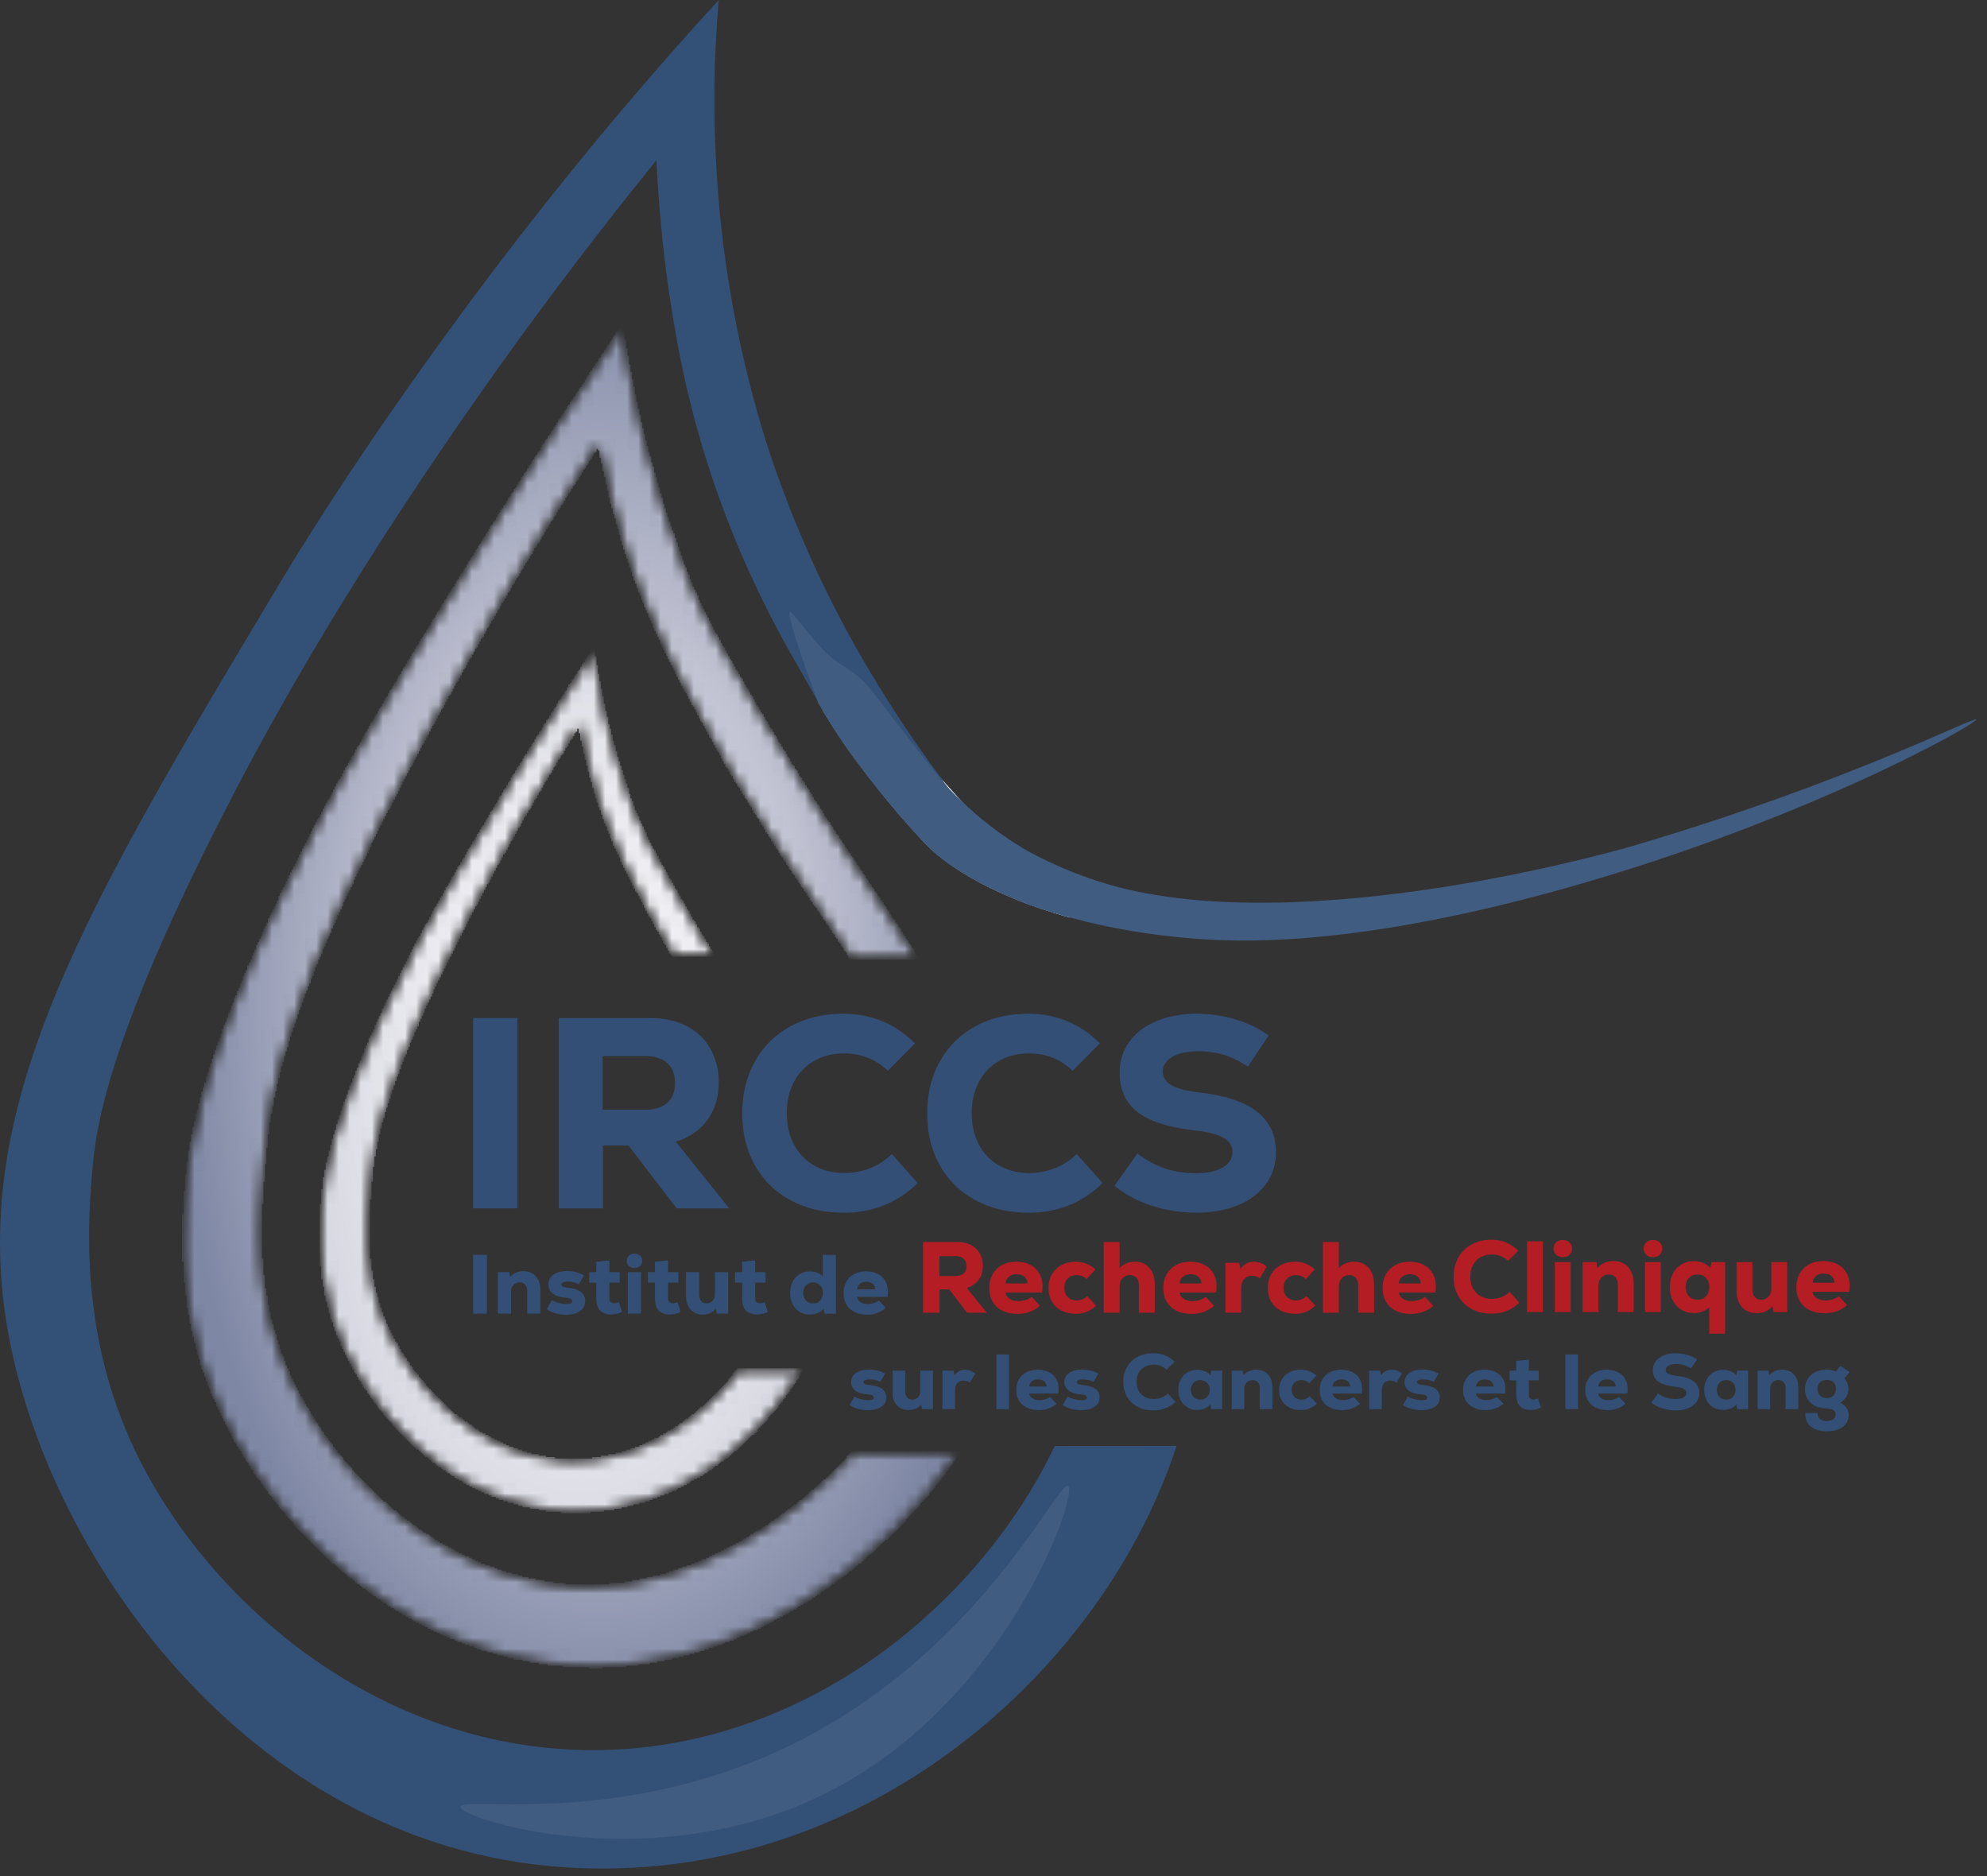 <svg width="179" height="169" viewBox="0 0 179 169" fill="none" xmlns="http://www.w3.org/2000/svg">
<rect x="0" y="0" width="179" height="169" fill="#333333" stroke="none"/>
<g clip-path="url(#clip0_107_653)">
<path d="M96.376 82.648L86.59 72.139L84.725 70.066L84.565 69.894L76.79 61.511L74.128 63.976L74.29 64.248C75.286 65.921 76.382 67.535 77.57 69.081C79.385 71.512 81.338 73.84 83.418 76.046C84.886 77.578 88.534 80.266 95.023 82.252L96.376 82.648Z" fill="white"/>
<mask id="mask0_107_653" style="mask-type:luminance" maskUnits="userSpaceOnUse" x="28" y="58" width="45" height="79">
<path d="M64.326 86.052C63.489 84.692 62.383 82.853 61.169 80.715C59.108 77.092 58.052 75.226 57.072 72.668C56.097 70.024 55.285 67.32 54.64 64.568C54.547 64.153 54.444 63.683 54.444 63.683C53.977 61.508 53.671 59.709 53.474 58.44C48.196 66.561 44.042 73.495 41.02 78.707C38.873 82.408 36.769 86.147 34.464 91.103C29.696 101.409 29.171 106.007 29.041 107.361C28.829 109.533 28.397 113.855 29.794 118.469C32.343 126.887 40.591 135.825 51.186 136.204C51.426 136.212 51.667 136.217 51.903 136.217C60.389 136.217 67.534 130.872 71.674 124.37L72.318 123.337H66.46L65.669 124.37C62.172 128.459 57.258 131.475 51.691 131.475C51.393 131.475 51.093 131.467 50.791 131.448C43.298 131.013 37.399 125.129 34.858 119.378C32.752 114.612 33.123 110.325 33.478 106.249C33.786 102.683 34.759 96.948 42.77 81.685C44.956 77.518 48.08 71.87 52.157 65.355C52.538 67.534 53.064 69.687 53.733 71.793C54.098 72.931 54.463 73.85 54.568 74.177C55.078 75.51 55.594 76.654 56.142 77.824C57.499 80.633 58.982 83.374 60.564 86.052H64.326Z" fill="white"/>
</mask>
<g mask="url(#mask0_107_653)">
<mask id="mask1_107_653" style="mask-type:luminance" maskUnits="userSpaceOnUse" x="28" y="58" width="45" height="79">
<path d="M51.903 136.217C51.667 136.217 51.426 136.212 51.186 136.204C40.591 135.825 32.343 126.887 29.794 118.469C28.397 113.855 28.829 109.533 29.041 107.361C29.171 106.007 29.696 101.409 34.464 91.103C36.769 86.147 38.873 82.408 41.02 78.707C44.042 73.495 48.196 66.561 53.474 58.44C53.671 59.709 53.977 61.508 54.444 63.683C54.444 63.683 54.547 64.153 54.64 64.568C55.285 67.32 56.097 70.024 57.072 72.668C58.052 75.226 59.108 77.092 61.169 80.715C62.383 82.853 63.489 84.692 64.326 86.052H60.564C58.982 83.374 57.499 80.633 56.142 77.824C55.594 76.654 55.078 75.51 54.568 74.177C54.463 73.85 54.098 72.931 53.733 71.793C53.064 69.687 52.538 67.534 52.157 65.355C48.08 71.87 44.956 77.518 42.77 81.685C34.759 96.948 33.786 102.683 33.478 106.249C33.123 110.325 32.752 114.612 34.858 119.378C37.399 125.129 43.298 131.013 50.791 131.448C51.093 131.467 51.393 131.475 51.691 131.475C57.258 131.475 62.172 128.459 65.669 124.37L66.46 123.337H72.318L71.674 124.37C67.534 130.872 60.389 136.217 51.903 136.217Z" fill="white"/>
</mask>
<g mask="url(#mask1_107_653)">
<path d="M50.533 136.307V136.173H49.2V136.04H48.533V135.907H47.733V135.773H47.067V135.64H46.667V135.507H46.267V135.373H45.733V135.24H45.333V135.107H44.933V134.973H44.667V134.84H44.267V134.707H44V134.573H43.6V134.44H43.333V134.307H43.067V134.173H42.8V134.04H42.533V133.907H42.267V133.773H42V133.64H41.733V133.507H41.6V133.373H41.333V133.24H41.067V133.107H40.933V132.973H40.667V132.84H40.533V132.707H40.267V132.573H40.133V132.44H39.867V132.307H39.733V132.173H39.467V132.04H39.333V131.907H39.2V131.773H38.933V131.64H38.8V131.507H38.667V131.373H38.533V131.24H38.267V131.107H38.133V130.973H38V130.84H37.867V130.707H37.733V130.573H37.467V130.44H37.333V130.307H37.2V130.173H37.067V130.04H36.933V129.907H36.8V129.773H36.667V129.64H36.533V129.507H36.4V129.373H36.267V129.24H36.133V129.107H36V128.973H35.867V128.84H35.733V128.707H35.6V128.573H35.467V128.44H35.333V128.173H35.2V128.04H35.067V127.907H34.933V127.773H34.8V127.64H34.667V127.507H34.533V127.24H34.4V127.107H34.267V126.973H34.133V126.84H34V126.573H33.867V126.44H33.733V126.307H33.6V126.04H33.467V125.907H33.333V125.64H33.2V125.507H33.067V125.24H32.933V125.107H32.8V124.973H32.667V124.707H32.533V124.44H32.4V124.307H32.267V124.04H32.133V123.773H32V123.64H31.867V123.373H31.733V123.107H31.6V122.84H31.467V122.573H31.333V122.307H31.2V122.04H31.067V121.773H30.933V121.507H30.8V121.24H30.667V120.84H30.533V120.573H30.4V120.307H30.267V119.907H30.133V119.507H30V119.107H29.867V118.84H29.733V118.307H29.6V117.773H29.467V117.24H29.333V116.707H29.2V115.907H29.067V115.24H28.933V114.04H28.8V108.44H28.933V107.107H29.067V106.04H29.2V105.373H29.333V104.707H29.467V104.173H29.6V103.64H29.733V103.107H29.867V102.573H30V102.173H30.133V101.773H30.267V101.24H30.4V100.84H30.533V100.44H30.667V100.04H30.8V99.64H30.933V99.24H31.067V98.973H31.2V98.573H31.333V98.173H31.467V97.773H31.6V97.507H31.733V97.107H31.867V96.84H32V96.44H32.133V96.173H32.267V95.773H32.4V95.507H32.533V95.107H32.667V94.84H32.8V94.44H32.933V94.173H33.067V93.907H33.2V93.507H33.333V93.24H33.467V92.973H33.6V92.707H33.733V92.307H33.867V92.04H34V91.773H34.133V91.507H34.267V91.24H34.4V90.84H34.533V90.573H34.667V90.307H34.8V90.04H34.933V89.773H35.067V89.507H35.2V89.24H35.333V88.973H35.467V88.707H35.6V88.44H35.733V88.173H35.867V87.907H36V87.64H36.133V87.373H36.267V87.107H36.4V86.84H36.533V86.573H36.667V86.307H36.8V86.04H36.933V85.773H37.067V85.507H37.2V85.24H37.333V84.973H37.467V84.707H37.6V84.44H37.733V84.307H37.867V84.04H38V83.773H38.133V83.507H38.267V83.24H38.4V83.107H38.533V82.84H38.667V82.573H38.8V82.307H38.933V82.04H39.067V81.773H39.2V81.64H39.333V81.373H39.467V81.107H39.6V80.84H39.733V80.707H39.867V80.44H40V80.173H40.133V79.907H40.267V79.773H40.4V79.507H40.533V79.24H40.667V78.973H40.8V78.84H40.933V78.573H41.067V78.307H41.2V78.04H41.333V77.907H41.467V77.64H41.6V77.373H41.733V77.24H41.867V76.973H42V76.707H42.133V76.44H42.267V76.307H42.4V76.04H42.533V75.773H42.667V75.64H42.8V75.373H42.933V75.107H43.067V74.973H43.2V74.707H43.333V74.44H43.467V74.307H43.6V74.04H43.733V73.773H43.867V73.64H44V73.373H44.133V73.107H44.267V72.973H44.4V72.707H44.533V72.44H44.667V72.307H44.8V72.04H44.933V71.773H45.067V71.64H45.2V71.373H45.333V71.107H45.467V70.973H45.6V70.707H45.733V70.44H45.867V70.307H46V70.04H46.133V69.773H46.267V69.64H46.4V69.373H46.533V69.107H46.667V68.973H46.8V68.707H46.933V68.573H47.067V68.307H47.2V68.04H47.333V67.907H47.467V67.64H47.6V67.373H47.733V67.24H47.867V66.973H48V66.84H48.133V66.573H48.267V66.307H48.4V66.173H48.533V65.907H48.667V65.773H48.8V65.507H48.933V65.24H49.067V65.107H49.2V64.84H49.333V64.707H49.467V64.44H49.6V64.173H49.733V64.04H49.867V63.773H50V63.64H50.133V63.373H50.267V63.107H50.4V62.973H50.533V62.707H50.667V62.573H50.8V62.307H50.933V62.173H51.067V61.907H51.2V61.64H51.333V61.507H51.467V61.24H51.6V61.107H51.733V60.84H51.867V60.707H52V60.44H52.133V60.307H52.267V60.04H52.4V59.773H52.533V59.64H52.667V59.373H52.8V59.24H52.933V58.973H53.067V58.84H53.2V58.573H53.333V58.44H53.467V58.307H53.6V59.107H53.733V59.907H53.867V60.707H54V61.373H54.133V62.04H54.267V62.707H54.4V63.373H54.533V64.04H54.667V64.573H54.8V65.24H54.933V65.64H55.067V66.173H55.2V66.707H55.333V67.107H55.467V67.64H55.6V68.173H55.733V68.573H55.867V68.973H56V69.373H56.133V69.773H56.267V70.173H56.4V70.573H56.533V70.973H56.667V71.507H56.8V71.907H56.933V72.173H57.067V72.573H57.2V72.973H57.333V73.24H57.467V73.507H57.6V73.907H57.733V74.173H57.867V74.44H58V74.707H58.133V74.973H58.267V75.373H58.4V75.64H58.533V75.907H58.667V76.173H58.8V76.44H58.933V76.573H59.067V76.84H59.2V77.107H59.333V77.373H59.467V77.64H59.6V77.907H59.733V78.04H59.867V78.307H60V78.573H60.133V78.84H60.267V79.107H60.4V79.24H60.533V79.507H60.667V79.773H60.8V80.04H60.933V80.173H61.067V80.44H61.2V80.707H61.333V80.973H61.467V81.107H61.6V81.373H61.733V81.64H61.867V81.907H62V82.04H62.133V82.307H62.267V82.573H62.4V82.84H62.533V82.973H62.667V83.24H62.8V83.507H62.933V83.64H63.067V83.907H63.2V84.173H63.333V84.307H63.467V84.573H63.6V84.84H63.733V84.973H63.867V85.24H64V85.507H64.133V85.64H64.267V85.907H64.4V86.173H60.533V86.04H60.4V85.907H60.267V85.64H60.133V85.373H60V85.107H59.867V84.973H59.733V84.707H59.6V84.44H59.467V84.173H59.333V83.907H59.2V83.773H59.067V83.507H58.933V83.24H58.8V82.973H58.667V82.707H58.533V82.573H58.4V82.307H58.267V82.04H58.133V81.773H58V81.507H57.867V81.24H57.733V80.973H57.6V80.707H57.467V80.44H57.333V80.307H57.2V80.04H57.067V79.773H56.933V79.507H56.8V79.24H56.667V78.973H56.533V78.707H56.4V78.44H56.267V78.173H56.133V77.907H56V77.64H55.867V77.24H55.733V76.973H55.6V76.707H55.467V76.44H55.333V76.173H55.2V75.773H55.067V75.507H54.933V75.107H54.8V74.84H54.667V74.44H54.533V74.173H54.4V73.773H54.267V73.373H54.133V72.973H54V72.707H53.867V72.307H53.733V71.907H53.6V71.507H53.467V70.973H53.333V70.44H53.2V70.04H53.067V69.507H52.933V68.973H52.8V68.44H52.667V67.907H52.533V67.24H52.4V66.707H52.267V66.04H52.133V65.64H52V65.907H51.867V66.04H51.733V66.307H51.6V66.573H51.467V66.707H51.333V66.973H51.2V67.24H51.067V67.373H50.933V67.64H50.8V67.907H50.667V68.04H50.533V68.307H50.4V68.44H50.267V68.707H50.133V68.973H50V69.107H49.867V69.373H49.733V69.64H49.6V69.773H49.467V70.04H49.333V70.307H49.2V70.44H49.067V70.707H48.933V70.973H48.8V71.24H48.667V71.373H48.533V71.64H48.4V71.907H48.267V72.04H48.133V72.307H48V72.573H47.867V72.84H47.733V72.973H47.6V73.24H47.467V73.507H47.333V73.64H47.2V73.907H47.067V74.173H46.933V74.44H46.8V74.573H46.667V74.84H46.533V75.107H46.4V75.373H46.267V75.64H46.133V75.773H46V76.04H45.867V76.307H45.733V76.573H45.6V76.84H45.467V76.973H45.333V77.24H45.2V77.507H45.067V77.773H44.933V77.907H44.8V78.173H44.667V78.44H44.533V78.707H44.4V78.973H44.267V79.24H44.133V79.507H44V79.64H43.867V79.907H43.733V80.173H43.6V80.44H43.467V80.707H43.333V80.973H43.2V81.24H43.067V81.507H42.933V81.64H42.8V81.907H42.667V82.173H42.533V82.44H42.4V82.707H42.267V82.973H42.133V83.24H42V83.507H41.867V83.773H41.733V84.04H41.6V84.307H41.467V84.573H41.333V84.84H41.2V85.107H41.067V85.373H40.933V85.64H40.8V85.907H40.667V86.173H40.533V86.44H40.4V86.707H40.267V86.973H40.133V87.24H40V87.507H39.867V87.773H39.733V88.04H39.6V88.307H39.467V88.573H39.333V88.84H39.2V89.107H39.067V89.507H38.933V89.773H38.8V90.04H38.667V90.307H38.533V90.573H38.4V90.84H38.267V91.24H38.133V91.507H38V91.773H37.867V92.04H37.733V92.44H37.6V92.707H37.467V92.973H37.333V93.373H37.2V93.64H37.067V93.907H36.933V94.307H36.8V94.573H36.667V94.973H36.533V95.24H36.4V95.64H36.267V95.907H36.133V96.307H36V96.707H35.867V96.973H35.733V97.373H35.6V97.773H35.467V98.173H35.333V98.573H35.2V98.973H35.067V99.373H34.933V99.773H34.8V100.173H34.667V100.707H34.533V101.107H34.4V101.64H34.267V102.173H34.133V102.84H34V103.507H33.867V104.173H33.733V105.107H33.6V106.44H33.467V108.04H33.333V113.373H33.467V114.44H33.6V115.24H33.733V115.907H33.867V116.44H34V116.84H34.133V117.373H34.267V117.773H34.4V118.173H34.533V118.573H34.667V118.84H34.8V119.24H34.933V119.507H35.067V119.773H35.2V120.04H35.333V120.307H35.467V120.573H35.6V120.84H35.733V120.973H35.867V121.24H36V121.507H36.133V121.773H36.267V121.907H36.4V122.173H36.533V122.307H36.667V122.573H36.8V122.707H36.933V122.973H37.067V123.107H37.2V123.373H37.333V123.507H37.467V123.64H37.6V123.773H37.733V124.04H37.867V124.173H38V124.307H38.133V124.44H38.267V124.573H38.4V124.84H38.533V124.973H38.667V125.107H38.8V125.24H38.933V125.373H39.067V125.507H39.2V125.64H39.333V125.773H39.467V125.907H39.6V126.04H39.733V126.173H39.867V126.307H40V126.44H40.133V126.573H40.267V126.707H40.4V126.84H40.533V126.973H40.667V127.107H40.8V127.24H40.933V127.373H41.2V127.507H41.333V127.64H41.6V127.773H41.733V127.907H41.867V128.04H42.133V128.173H42.267V128.307H42.533V128.44H42.667V128.573H42.8V128.707H43.067V128.84H43.2V128.973H43.467V129.107H43.733V129.24H44V129.373H44.267V129.507H44.533V129.64H44.8V129.773H45.067V129.907H45.333V130.04H45.6V130.173H45.867V130.307H46.267V130.44H46.667V130.573H47.067V130.707H47.467V130.84H47.867V130.973H48.533V131.107H49.2V131.24H50V131.373H53.333V131.24H54.133V131.107H54.8V130.973H55.467V130.84H56V130.707H56.4V130.573H56.8V130.44H57.2V130.307H57.6V130.173H57.867V130.04H58.133V129.907H58.4V129.773H58.667V129.64H58.933V129.507H59.333V129.373H59.467V129.24H59.733V129.107H60V128.973H60.133V128.84H60.4V128.707H60.667V128.573H60.8V128.44H61.067V128.307H61.2V128.173H61.467V128.04H61.6V127.907H61.733V127.773H62V127.64H62.133V127.507H62.267V127.373H62.533V127.24H62.667V127.107H62.8V126.973H62.933V126.84H63.067V126.707H63.333V126.573H63.467V126.44H63.6V126.307H63.733V126.173H63.867V126.04H64V125.907H64.133V125.773H64.267V125.64H64.4V125.507H64.533V125.373H64.667V125.24H64.8V125.107H64.933V124.973H65.067V124.84H65.2V124.707H65.333V124.573H65.467V124.44H65.6V124.173H65.733V124.04H65.867V123.907H66V123.64H66.133V123.507H66.267V123.373H66.4V123.24H72.4V123.507H72.267V123.64H72.133V123.907H72V124.173H71.867V124.307H71.733V124.573H71.6V124.707H71.467V124.973H71.333V125.107H71.2V125.373H71.067V125.507H70.933V125.64H70.8V125.907H70.667V126.04H70.533V126.307H70.4V126.44H70.267V126.573H70.133V126.84H70V126.973H69.867V127.107H69.733V127.24H69.6V127.373H69.467V127.507H69.333V127.64H69.2V127.907H69.067V128.04H68.933V128.173H68.8V128.307H68.667V128.44H68.533V128.573H68.4V128.707H68.267V128.973H68.133V129.107H68V129.24H67.733V129.373H67.6V129.507H67.467V129.64H67.333V129.773H67.2V129.907H67.067V130.04H66.933V130.173H66.8V130.307H66.667V130.44H66.533V130.573H66.4V130.707H66.133V130.84H66V130.973H65.867V131.107H65.733V131.24H65.6V131.373H65.333V131.507H65.2V131.64H64.933V131.773H64.8V131.907H64.667V132.04H64.4V132.173H64.267V132.307H64.133V132.44H63.867V132.573H63.733V132.707H63.467V132.84H63.333V132.973H63.067V133.107H62.8V133.24H62.533V133.373H62.267V133.507H62.133V133.64H61.867V133.773H61.6V133.907H61.333V134.04H61.067V134.173H60.933V134.307H60.533V134.44H60.267V134.573H59.867V134.707H59.467V134.84H59.2V134.973H58.8V135.107H58.533V135.24H58.133V135.373H57.6V135.507H57.067V135.64H56.533V135.773H56V135.907H55.333V136.04H54.4V136.173H53.2V136.307" fill="url(#paint0_radial_107_653)"/>
</g>
</g>
<mask id="mask2_107_653" style="mask-type:luminance" maskUnits="userSpaceOnUse" x="16" y="29" width="71" height="122">
<path d="M76.621 86.311H82.698C81.062 83.669 77.314 78.137 75.94 76.069C75.596 75.552 72.347 70.692 68.397 63.959C65.09 58.33 63.395 55.433 61.824 51.458C60.258 47.352 58.956 43.15 57.92 38.876C57.771 38.23 57.606 37.5 57.606 37.5C56.857 34.121 56.366 31.325 56.049 29.356C47.582 41.972 40.917 52.743 36.067 60.84C32.623 66.587 29.246 72.397 25.547 80.095C17.899 96.105 17.056 103.248 16.848 105.352C16.507 108.726 15.814 115.438 18.057 122.606C22.146 135.684 35.378 149.568 52.38 150.157C52.764 150.169 53.152 150.177 53.529 150.177C67.145 150.177 79.781 140.896 86.424 130.794H76.788C71.178 137.147 62.122 142.811 53.19 142.811C52.711 142.811 52.23 142.797 51.744 142.768C39.724 142.093 30.258 132.954 26.181 124.019C22.802 116.616 23.398 109.955 23.966 103.624C24.462 98.085 26.021 89.175 38.876 65.466C42.383 58.993 47.396 50.219 53.938 40.097C54.548 43.483 55.393 46.827 56.466 50.099C57.05 51.867 57.636 53.295 57.805 53.803C58.623 55.873 59.45 57.65 60.33 59.468C63.653 66.126 67.404 72.559 71.555 78.731C72.414 80.025 75.558 84.654 76.621 86.311Z" fill="white"/>
</mask>
<g mask="url(#mask2_107_653)">
<mask id="mask3_107_653" style="mask-type:luminance" maskUnits="userSpaceOnUse" x="16" y="29" width="71" height="122">
<path d="M53.529 150.177C53.152 150.177 52.764 150.169 52.38 150.157C35.378 149.568 22.146 135.684 18.057 122.606C15.814 115.438 16.507 108.726 16.848 105.352C17.056 103.248 17.899 96.105 25.547 80.095C29.246 72.397 32.623 66.587 36.067 60.84C40.917 52.743 47.582 41.972 56.049 29.356C56.366 31.325 56.857 34.121 57.606 37.5C57.606 37.5 57.771 38.23 57.92 38.876C58.956 43.15 60.258 47.352 61.824 51.458C63.395 55.433 65.09 58.33 68.397 63.959C72.347 70.692 75.596 75.552 75.94 76.069C77.314 78.137 81.062 83.669 82.698 86.311H76.621C75.558 84.654 72.414 80.025 71.555 78.731C67.404 72.559 63.653 66.126 60.33 59.468C59.45 57.65 58.623 55.873 57.805 53.803C57.636 53.295 57.05 51.867 56.466 50.099C55.393 46.827 54.548 43.483 53.938 40.097C47.396 50.219 42.383 58.993 38.876 65.466C26.021 89.175 24.462 98.085 23.966 103.624C23.398 109.955 22.802 116.616 26.181 124.019C30.258 132.954 39.724 142.093 51.744 142.768C52.23 142.797 52.711 142.811 53.19 142.811C62.122 142.811 71.178 137.147 76.788 130.794H86.424C79.781 140.896 67.145 150.177 53.529 150.177Z" fill="white"/>
</mask>
<g mask="url(#mask3_107_653)">
<path d="M53.067 150.307V150.173H50.667V150.04H49.333V149.907H48.533V149.773H47.733V149.64H47.067V149.507H46.267V149.373H45.733V149.24H45.333V149.107H44.8V148.973H44.4V148.84H43.867V148.707H43.333V148.573H42.933V148.44H42.667V148.307H42.267V148.173H41.867V148.04H41.6V147.907H41.2V147.773H40.933V147.64H40.533V147.507H40.267V147.373H39.867V147.24H39.6V147.107H39.333V146.973H39.067V146.84H38.8V146.707H38.533V146.573H38.267V146.44H38V146.307H37.733V146.173H37.467V146.04H37.2V145.907H37.067V145.773H36.8V145.64H36.533V145.507H36.267V145.373H36.133V145.24H35.867V145.107H35.6V144.973H35.467V144.84H35.2V144.707H34.933V144.573H34.8V144.44H34.533V144.307H34.4V144.173H34.267V144.04H34V143.907H33.867V143.773H33.6V143.64H33.467V143.507H33.2V143.373H33.067V143.24H32.933V143.107H32.667V142.973H32.533V142.84H32.4V142.707H32.133V142.573H32V142.44H31.867V142.307H31.733V142.173H31.467V142.04H31.333V141.907H31.2V141.773H31.067V141.64H30.8V141.507H30.667V141.373H30.533V141.24H30.4V141.107H30.267V140.973H30.133V140.84H29.867V140.707H29.733V140.573H29.6V140.44H29.467V140.307H29.333V140.173H29.2V140.04H29.067V139.907H28.933V139.773H28.8V139.64H28.667V139.507H28.533V139.373H28.4V139.24H28.267V139.107H28.133V138.973H28V138.84H27.867V138.707H27.733V138.573H27.6V138.44H27.467V138.307H27.333V138.173H27.2V138.04H27.067V137.907H26.933V137.773H26.8V137.64H26.667V137.507H26.533V137.373H26.4V137.107H26.267V136.973H26.133V136.84H26V136.707H25.867V136.573H25.733V136.307H25.6V136.173H25.467V136.04H25.333V135.907H25.2V135.773H25.067V135.507H24.933V135.373H24.8V135.24H24.667V135.107H24.533V134.84H24.4V134.707H24.267V134.573H24.133V134.307H24V134.173H23.867V134.04H23.733V133.773H23.6V133.64H23.467V133.373H23.333V133.24H23.2V133.107H23.067V132.84H22.933V132.707H22.8V132.44H22.667V132.307H22.533V132.04H22.4V131.773H22.267V131.64H22.133V131.373H22V131.24H21.867V130.973H21.733V130.707H21.6V130.573H21.467V130.307H21.333V130.04H21.2V129.907H21.067V129.64H20.933V129.373H20.8V129.107H20.667V128.84H20.533V128.573H20.4V128.307H20.267V128.04H20.133V127.773H20V127.507H19.867V127.24H19.733V126.973H19.6V126.707H19.467V126.307H19.333V126.04H19.2V125.773H19.067V125.507H18.933V125.107H18.8V124.84H18.667V124.44H18.533V124.04H18.4V123.64H18.267V123.373H18.133V122.973H18V122.44H17.867V122.04H17.733V121.507H17.6V120.973H17.467V120.44H17.333V119.907H17.2V119.24H17.067V118.44H16.933V117.773H16.8V116.707H16.667V115.507H16.533V113.64H16.4V109.373H16.533V107.24H16.667V105.773H16.8V104.573H16.933V103.64H17.067V102.84H17.2V102.173H17.333V101.507H17.467V100.973H17.6V100.307H17.733V99.907H17.867V99.373H18V98.84H18.133V98.307H18.267V97.907H18.4V97.507H18.533V96.973H18.667V96.573H18.8V96.173H18.933V95.773H19.067V95.373H19.2V94.973H19.333V94.573H19.467V94.173H19.6V93.773H19.733V93.507H19.867V93.107H20V92.707H20.133V92.307H20.267V92.04H20.4V91.64H20.533V91.24H20.667V90.973H20.8V90.573H20.933V90.307H21.067V89.907H21.2V89.64H21.333V89.24H21.467V88.973H21.6V88.573H21.733V88.307H21.867V87.907H22V87.64H22.133V87.373H22.267V86.973H22.4V86.707H22.533V86.44H22.667V86.04H22.8V85.773H22.933V85.507H23.067V85.107H23.2V84.84H23.333V84.573H23.467V84.307H23.6V83.907H23.733V83.64H23.867V83.373H24V83.107H24.133V82.707H24.267V82.44H24.4V82.173H24.533V81.907H24.667V81.64H24.8V81.373H24.933V81.107H25.067V80.707H25.2V80.44H25.333V80.173H25.467V79.907H25.6V79.64H25.733V79.373H25.867V79.107H26V78.84H26.133V78.573H26.267V78.307H26.4V78.04H26.533V77.773H26.667V77.507H26.8V77.24H26.933V76.973H27.067V76.707H27.2V76.44H27.333V76.173H27.467V75.907H27.6V75.64H27.733V75.373H27.867V75.107H28V74.84H28.133V74.573H28.267V74.307H28.4V74.04H28.533V73.773H28.667V73.64H28.8V73.373H28.933V73.107H29.067V72.84H29.2V72.573H29.333V72.307H29.467V72.04H29.6V71.907H29.733V71.64H29.867V71.373H30V71.107H30.133V70.84H30.267V70.573H30.4V70.307H30.533V70.173H30.667V69.907H30.8V69.64H30.933V69.373H31.067V69.107H31.2V68.973H31.333V68.707H31.467V68.44H31.6V68.173H31.733V68.04H31.867V67.773H32V67.507H32.133V67.24H32.267V67.107H32.4V66.84H32.533V66.573H32.667V66.307H32.8V66.04H32.933V65.907H33.067V65.64H33.2V65.373H33.333V65.107H33.467V64.973H33.6V64.707H33.733V64.44H33.867V64.307H34V64.04H34.133V63.773H34.267V63.64H34.4V63.373H34.533V63.107H34.667V62.84H34.8V62.707H34.933V62.44H35.067V62.173H35.2V62.04H35.333V61.773H35.467V61.507H35.6V61.373H35.733V61.107H35.867V60.84H36V60.707H36.133V60.44H36.267V60.173H36.4V60.04H36.533V59.773H36.667V59.507H36.8V59.373H36.933V59.107H37.067V58.84H37.2V58.707H37.333V58.44H37.467V58.173H37.6V58.04H37.733V57.773H37.867V57.507H38V57.373H38.133V57.107H38.267V56.973H38.4V56.707H38.533V56.44H38.667V56.307H38.8V56.04H38.933V55.773H39.067V55.64H39.2V55.373H39.333V55.107H39.467V54.973H39.6V54.707H39.733V54.44H39.867V54.307H40V54.04H40.133V53.907H40.267V53.64H40.4V53.373H40.533V53.24H40.667V52.973H40.8V52.84H40.933V52.573H41.067V52.307H41.2V52.173H41.333V51.907H41.467V51.64H41.6V51.507H41.733V51.24H41.867V51.107H42V50.84H42.133V50.573H42.267V50.44H42.4V50.173H42.533V50.04H42.667V49.773H42.8V49.507H42.933V49.373H43.067V49.107H43.2V48.973H43.333V48.707H43.467V48.44H43.6V48.307H43.733V48.04H43.867V47.907H44V47.64H44.133V47.373H44.267V47.24H44.4V46.973H44.533V46.84H44.667V46.573H44.8V46.307H44.933V46.173H45.067V45.907H45.2V45.773H45.333V45.507H45.467V45.373H45.6V45.107H45.733V44.84H45.867V44.707H46V44.44H46.133V44.307H46.267V44.04H46.4V43.907H46.533V43.64H46.667V43.373H46.8V43.24H46.933V42.973H47.067V42.84H47.2V42.573H47.333V42.44H47.467V42.173H47.6V41.907H47.733V41.773H47.867V41.507H48V41.373H48.133V41.107H48.267V40.973H48.4V40.707H48.533V40.573H48.667V40.307H48.8V40.04H48.933V39.907H49.067V39.64H49.2V39.507H49.333V39.24H49.467V39.107H49.6V38.84H49.733V38.707H49.867V38.44H50V38.307H50.133V38.04H50.267V37.773H50.4V37.64H50.533V37.373H50.667V37.24H50.8V36.973H50.933V36.84H51.067V36.573H51.2V36.44H51.333V36.173H51.467V36.04H51.6V35.773H51.733V35.64H51.867V35.373H52V35.24H52.133V34.973H52.267V34.84H52.4V34.573H52.533V34.44H52.667V34.173H52.8V33.907H52.933V33.773H53.067V33.507H53.2V33.373H53.333V33.107H53.467V32.973H53.6V32.707H53.733V32.573H53.867V32.307H54V32.173H54.133V31.907H54.267V31.773H54.4V31.507H54.533V31.373H54.667V31.107H54.8V30.973H54.933V30.707H55.067V30.573H55.2V30.307H55.333V30.173H55.467V29.907H55.6V29.773H55.733V29.507H55.867V29.373H56V29.24H56.133V29.773H56.267V30.573H56.4V31.373H56.533V32.04H56.667V32.84H56.8V33.507H56.933V34.173H57.067V34.84H57.2V35.507H57.333V36.173H57.467V36.84H57.6V37.373H57.733V38.04H57.867V38.573H58V39.107H58.133V39.64H58.267V40.173H58.4V40.707H58.533V41.107H58.667V41.64H58.8V42.04H58.933V42.573H59.067V42.973H59.2V43.507H59.333V43.907H59.467V44.44H59.6V44.84H59.733V45.373H59.867V45.773H60V46.173H60.133V46.573H60.267V46.973H60.4V47.373H60.533V47.773H60.667V48.04H60.8V48.44H60.933V48.84H61.067V49.24H61.2V49.64H61.333V50.04H61.467V50.44H61.6V50.84H61.733V51.107H61.867V51.507H62V51.773H62.133V52.173H62.267V52.44H62.4V52.84H62.533V53.107H62.667V53.373H62.8V53.64H62.933V54.04H63.067V54.307H63.2V54.573H63.333V54.84H63.467V55.107H63.6V55.373H63.733V55.64H63.867V55.907H64V56.173H64.133V56.44H64.267V56.707H64.4V56.973H64.533V57.107H64.667V57.373H64.8V57.64H64.933V57.907H65.067V58.173H65.2V58.307H65.333V58.573H65.467V58.84H65.6V59.107H65.733V59.373H65.867V59.507H66V59.773H66.133V60.04H66.267V60.307H66.4V60.44H66.533V60.707H66.667V60.973H66.8V61.107H66.933V61.373H67.067V61.64H67.2V61.907H67.333V62.04H67.467V62.307H67.6V62.573H67.733V62.707H67.867V62.973H68V63.24H68.133V63.507H68.267V63.64H68.4V63.907H68.533V64.173H68.667V64.307H68.8V64.573H68.933V64.84H69.067V64.973H69.2V65.24H69.333V65.507H69.467V65.64H69.6V65.907H69.733V66.173H69.867V66.307H70V66.573H70.133V66.84H70.267V66.973H70.4V67.24H70.533V67.507H70.667V67.64H70.8V67.907H70.933V68.173H71.067V68.307H71.2V68.573H71.333V68.84H71.467V68.973H71.6V69.24H71.733V69.373H71.867V69.64H72V69.907H72.133V70.04H72.267V70.307H72.4V70.44H72.533V70.707H72.667V70.973H72.8V71.107H72.933V71.373H73.067V71.507H73.2V71.773H73.333V72.04H73.467V72.173H73.6V72.44H73.733V72.573H73.867V72.84H74V72.973H74.133V73.24H74.267V73.507H74.4V73.64H74.533V73.907H74.667V74.04H74.8V74.307H74.933V74.44H75.067V74.707H75.2V74.84H75.333V75.107H75.467V75.24H75.6V75.507H75.733V75.64H75.867V75.907H76V76.04H76.133V76.307H76.267V76.44H76.4V76.707H76.533V76.84H76.667V77.107H76.8V77.24H76.933V77.507H77.067V77.64H77.2V77.907H77.333V78.04H77.467V78.307H77.6V78.44H77.733V78.707H77.867V78.84H78V79.107H78.133V79.24H78.267V79.507H78.4V79.64H78.533V79.907H78.667V80.04H78.8V80.307H78.933V80.44H79.067V80.707H79.2V80.84H79.333V81.107H79.467V81.24H79.6V81.507H79.733V81.64H79.867V81.907H80V82.04H80.133V82.307H80.267V82.44H80.4V82.707H80.533V82.84H80.667V83.107H80.8V83.24H80.933V83.507H81.067V83.64H81.2V83.907H81.333V84.173H81.467V84.307H81.6V84.573H81.733V84.707H81.867V84.973H82V85.107H82.133V85.373H82.267V85.507H82.4V85.773H82.533V86.04H82.667V86.173H82.8V86.44H76.533V86.307H76.4V86.04H76.267V85.773H76.133V85.64H76V85.373H75.867V85.24H75.733V84.973H75.6V84.84H75.467V84.573H75.333V84.44H75.2V84.173H75.067V84.04H74.933V83.773H74.8V83.64H74.667V83.373H74.533V83.24H74.4V82.973H74.267V82.84H74.133V82.573H74V82.44H73.867V82.173H73.733V82.04H73.6V81.773H73.467V81.64H73.333V81.507H73.2V81.24H73.067V81.107H72.933V80.84H72.8V80.707H72.667V80.44H72.533V80.307H72.4V80.04H72.267V79.907H72.133V79.64H72V79.507H71.867V79.24H71.733V79.107H71.6V78.84H71.467V78.707H71.333V78.44H71.2V78.307H71.067V78.04H70.933V77.907H70.8V77.64H70.667V77.507H70.533V77.24H70.4V77.107H70.267V76.84H70.133V76.573H70V76.44H69.867V76.173H69.733V76.04H69.6V75.773H69.467V75.507H69.333V75.373H69.2V75.107H69.067V74.973H68.933V74.707H68.8V74.44H68.667V74.307H68.533V74.04H68.4V73.773H68.267V73.64H68.133V73.373H68V73.24H67.867V72.973H67.733V72.707H67.6V72.573H67.467V72.307H67.333V72.04H67.2V71.907H67.067V71.64H66.933V71.507H66.8V71.24H66.667V70.973H66.533V70.84H66.4V70.573H66.267V70.44H66.133V70.173H66V69.907H65.867V69.773H65.733V69.507H65.6V69.24H65.467V69.107H65.333V68.84H65.2V68.573H65.067V68.307H64.933V68.04H64.8V67.773H64.667V67.64H64.533V67.373H64.4V67.107H64.267V66.84H64.133V66.573H64V66.44H63.867V66.173H63.733V65.907H63.6V65.64H63.467V65.373H63.333V65.107H63.2V64.973H63.067V64.707H62.933V64.44H62.8V64.173H62.667V63.907H62.533V63.64H62.4V63.507H62.267V63.24H62.133V62.973H62V62.707H61.867V62.44H61.733V62.307H61.6V62.04H61.467V61.773H61.333V61.507H61.2V61.24H61.067V60.973H60.933V60.707H60.8V60.44H60.667V60.173H60.533V59.907H60.4V59.64H60.267V59.373H60.133V59.107H60V58.84H59.867V58.573H59.733V58.307H59.6V58.04H59.467V57.64H59.333V57.373H59.2V57.107H59.067V56.84H58.933V56.573H58.8V56.173H58.667V55.907H58.533V55.64H58.4V55.24H58.267V54.973H58.133V54.707H58V54.307H57.867V54.04H57.733V53.64H57.6V53.373H57.467V52.973H57.333V52.573H57.2V52.307H57.067V51.907H56.933V51.507H56.8V51.107H56.667V50.707H56.533V50.307H56.4V49.907H56.267V49.507H56.133V49.107H56V48.707H55.867V48.173H55.733V47.64H55.6V47.24H55.467V46.707H55.333V46.307H55.2V45.773H55.067V45.373H54.933V44.84H54.8V44.173H54.667V43.64H54.533V42.973H54.4V42.44H54.267V41.773H54.133V41.24H54V40.573H53.867V40.44H53.733V40.707H53.6V40.84H53.467V41.107H53.333V41.373H53.2V41.507H53.067V41.773H52.933V41.907H52.8V42.173H52.667V42.307H52.533V42.573H52.4V42.84H52.267V42.973H52.133V43.24H52V43.373H51.867V43.64H51.733V43.773H51.6V44.04H51.467V44.307H51.333V44.44H51.2V44.707H51.067V44.84H50.933V45.107H50.8V45.373H50.667V45.507H50.533V45.773H50.4V45.907H50.267V46.173H50.133V46.44H50V46.573H49.867V46.84H49.733V46.973H49.6V47.24H49.467V47.507H49.333V47.64H49.2V47.907H49.067V48.173H48.933V48.307H48.8V48.573H48.667V48.84H48.533V48.973H48.4V49.24H48.267V49.373H48.133V49.64H48V49.907H47.867V50.04H47.733V50.307H47.6V50.573H47.467V50.707H47.333V50.973H47.2V51.24H47.067V51.373H46.933V51.64H46.8V51.907H46.667V52.04H46.533V52.307H46.4V52.573H46.267V52.707H46.133V52.973H46V53.24H45.867V53.373H45.733V53.64H45.6V53.907H45.467V54.173H45.333V54.307H45.2V54.573H45.067V54.84H44.933V54.973H44.8V55.24H44.667V55.507H44.533V55.773H44.4V55.907H44.267V56.173H44.133V56.44H44V56.573H43.867V56.84H43.733V57.107H43.6V57.373H43.467V57.507H43.333V57.773H43.2V58.04H43.067V58.307H42.933V58.44H42.8V58.707H42.667V58.973H42.533V59.24H42.4V59.373H42.267V59.64H42.133V59.907H42V60.173H41.867V60.307H41.733V60.573H41.6V60.84H41.467V61.107H41.333V61.373H41.2V61.507H41.067V61.773H40.933V62.04H40.8V62.307H40.667V62.573H40.533V62.707H40.4V62.973H40.267V63.24H40.133V63.507H40V63.773H39.867V63.907H39.733V64.173H39.6V64.44H39.467V64.707H39.333V64.973H39.2V65.24H39.067V65.373H38.933V65.64H38.8V65.907H38.667V66.173H38.533V66.44H38.4V66.707H38.267V66.973H38.133V67.107H38V67.373H37.867V67.64H37.733V67.907H37.6V68.173H37.467V68.44H37.333V68.707H37.2V68.973H37.067V69.107H36.933V69.373H36.8V69.64H36.667V69.907H36.533V70.173H36.4V70.44H36.267V70.707H36.133V70.973H36V71.24H35.867V71.507H35.733V71.773H35.6V72.04H35.467V72.307H35.333V72.573H35.2V72.84H35.067V72.973H34.933V73.24H34.8V73.507H34.667V73.773H34.533V74.04H34.4V74.307H34.267V74.573H34.133V74.84H34V75.107H33.867V75.373H33.733V75.64H33.6V75.907H33.467V76.307H33.333V76.573H33.2V76.84H33.067V77.107H32.933V77.373H32.8V77.64H32.667V77.907H32.533V78.173H32.4V78.44H32.267V78.707H32.133V78.973H32V79.24H31.867V79.64H31.733V79.907H31.6V80.173H31.467V80.44H31.333V80.707H31.2V80.973H31.067V81.24H30.933V81.64H30.8V81.907H30.667V82.173H30.533V82.44H30.4V82.84H30.267V83.107H30.133V83.373H30V83.64H29.867V84.04H29.733V84.307H29.6V84.573H29.467V84.973H29.333V85.24H29.2V85.507H29.067V85.907H28.933V86.173H28.8V86.44H28.667V86.84H28.533V87.107H28.4V87.507H28.267V87.907H28.133V88.173H28V88.573H27.867V88.84H27.733V89.24H27.6V89.507H27.467V89.907H27.333V90.307H27.2V90.707H27.067V90.973H26.933V91.373H26.8V91.773H26.667V92.173H26.533V92.573H26.4V92.973H26.267V93.373H26.133V93.773H26V94.307H25.867V94.707H25.733V95.107H25.6V95.64H25.467V96.04H25.333V96.573H25.2V97.107H25.067V97.64H24.933V98.307H24.8V98.84H24.667V99.64H24.533V100.307H24.4V101.107H24.267V102.173H24.133V103.373H24V104.84H23.867V106.44H23.733V108.44H23.6V113.373H23.733V114.84H23.867V116.04H24V116.707H24.133V117.507H24.267V118.173H24.4V118.84H24.533V119.24H24.667V119.773H24.8V120.173H24.933V120.707H25.067V121.107H25.2V121.507H25.333V121.907H25.467V122.173H25.6V122.573H25.733V122.973H25.867V123.24H26V123.507H26.133V123.907H26.267V124.173H26.4V124.44H26.533V124.707H26.667V124.973H26.8V125.24H26.933V125.507H27.067V125.773H27.2V125.907H27.333V126.173H27.467V126.44H27.6V126.707H27.733V126.84H27.867V127.107H28V127.373H28.133V127.507H28.267V127.773H28.4V128.04H28.533V128.173H28.667V128.44H28.8V128.573H28.933V128.84H29.067V128.973H29.2V129.24H29.333V129.373H29.467V129.507H29.6V129.773H29.733V129.907H29.867V130.04H30V130.307H30.133V130.44H30.267V130.573H30.4V130.84H30.533V130.973H30.667V131.107H30.8V131.24H30.933V131.507H31.067V131.64H31.2V131.773H31.333V131.907H31.467V132.04H31.6V132.173H31.733V132.44H31.867V132.573H32V132.707H32.133V132.84H32.267V132.973H32.4V133.107H32.533V133.24H32.667V133.373H32.8V133.507H32.933V133.64H33.067V133.773H33.2V133.907H33.333V134.04H33.467V134.173H33.6V134.307H33.733V134.44H33.867V134.573H34V134.707H34.133V134.84H34.267V134.973H34.4V135.107H34.533V135.24H34.8V135.373H34.933V135.507H35.067V135.64H35.2V135.773H35.333V135.907H35.467V136.04H35.733V136.173H35.867V136.307H36V136.44H36.133V136.573H36.4V136.707H36.533V136.84H36.667V136.973H36.933V137.107H37.067V137.24H37.2V137.373H37.467V137.507H37.6V137.64H37.733V137.773H38V137.907H38.133V138.04H38.4V138.173H38.667V138.307H38.8V138.44H39.067V138.573H39.2V138.707H39.467V138.84H39.6V138.973H39.867V139.107H40.133V139.24H40.4V139.373H40.667V139.507H40.933V139.64H41.067V139.773H41.333V139.907H41.6V140.04H41.867V140.173H42.267V140.307H42.533V140.44H42.8V140.573H43.067V140.707H43.333V140.84H43.733V140.973H44.133V141.107H44.533V141.24H44.8V141.373H45.2V141.507H45.6V141.64H46.133V141.773H46.667V141.907H47.067V142.04H47.6V142.173H48.267V142.307H49.067V142.44H49.867V142.573H50.933V142.707H54.933V142.573H56.267V142.44H56.933V142.307H57.6V142.173H58.267V142.04H58.8V141.907H59.467V141.773H60V141.64H60.267V141.507H60.667V141.373H61.067V141.24H61.467V141.107H61.867V140.973H62.267V140.84H62.533V140.707H62.933V140.573H63.2V140.44H63.6V140.307H63.867V140.173H64.133V140.04H64.4V139.907H64.667V139.773H64.933V139.64H65.2V139.507H65.467V139.373H65.733V139.24H66V139.107H66.267V138.973H66.533V138.84H66.8V138.707H66.933V138.573H67.2V138.44H67.467V138.307H67.6V138.173H67.867V138.04H68V137.907H68.267V137.773H68.533V137.64H68.667V137.507H68.933V137.373H69.2V137.24H69.333V137.107H69.467V136.973H69.733V136.84H69.867V136.707H70.133V136.573H70.267V136.44H70.4V136.307H70.667V136.173H70.8V136.04H70.933V135.907H71.2V135.773H71.333V135.64H71.467V135.507H71.733V135.373H71.867V135.24H72V135.107H72.267V134.973H72.4V134.84H72.533V134.707H72.667V134.573H72.8V134.44H72.933V134.307H73.067V134.173H73.333V134.04H73.467V133.907H73.6V133.773H73.733V133.64H73.867V133.507H74V133.373H74.133V133.24H74.4V133.107H74.533V132.973H74.667V132.84H74.8V132.707H74.933V132.573H75.067V132.44H75.2V132.307H75.333V132.173H75.467V132.04H75.6V131.907H75.733V131.773H75.867V131.64H76V131.507H76.133V131.373H76.267V131.107H76.4V130.973H76.533V130.84H76.667V130.707H86.533V130.84H86.4V131.107H86.267V131.24H86.133V131.507H86V131.64H85.867V131.907H85.733V132.04H85.6V132.307H85.467V132.44H85.333V132.573H85.2V132.84H85.067V132.973H84.933V133.107H84.8V133.373H84.667V133.507H84.533V133.64H84.4V133.773H84.267V134.04H84.133V134.173H84V134.307H83.867V134.44H83.733V134.707H83.6V134.84H83.467V134.973H83.333V135.107H83.2V135.24H83.067V135.373H82.933V135.64H82.8V135.773H82.667V135.907H82.533V136.04H82.4V136.173H82.267V136.307H82.133V136.44H82V136.573H81.867V136.707H81.733V136.84H81.6V137.107H81.467V137.24H81.333V137.373H81.2V137.507H81.067V137.64H80.933V137.773H80.8V137.907H80.667V138.04H80.533V138.173H80.4V138.307H80.267V138.44H80.133V138.573H80V138.707H79.733V138.84H79.6V138.973H79.467V139.107H79.333V139.24H79.2V139.373H79.067V139.507H78.933V139.64H78.8V139.773H78.667V139.907H78.533V140.04H78.267V140.173H78.133V140.307H78V140.44H77.867V140.573H77.733V140.707H77.6V140.84H77.333V140.973H77.2V141.107H77.067V141.24H76.933V141.373H76.8V141.507H76.533V141.64H76.4V141.773H76.267V141.907H76V142.04H75.867V142.173H75.733V142.307H75.467V142.44H75.333V142.573H75.2V142.707H74.933V142.84H74.8V142.973H74.667V143.107H74.4V143.24H74.267V143.373H74V143.507H73.867V143.64H73.6V143.773H73.467V143.907H73.2V144.04H73.067V144.173H72.8V144.307H72.667V144.44H72.4V144.573H72.133V144.707H71.867V144.84H71.733V144.973H71.467V145.107H71.2V145.24H71.067V145.373H70.8V145.507H70.533V145.64H70.267V145.773H70V145.907H69.733V146.04H69.6V146.173H69.333V146.307H69.067V146.44H68.8V146.573H68.533V146.707H68.267V146.84H67.867V146.973H67.6V147.107H67.333V147.24H67.067V147.373H66.667V147.507H66.4V147.64H66.133V147.773H65.733V147.907H65.333V148.04H65.067V148.173H64.667V148.307H64.267V148.44H63.867V148.573H63.467V148.707H63.067V148.84H62.533V148.973H62.133V149.107H61.6V149.24H61.2V149.373H60.533V149.507H59.867V149.64H59.2V149.773H58.533V149.907H57.467V150.04H56.4V150.173H54.267V150.307" fill="url(#paint1_radial_107_653)"/>
</g>
</g>
<path d="M95.017 130.245C88.381 144.18 73.144 157.121 54.54 157.623C33.618 158.195 16.625 142.844 10.835 127.54C7.317 118.243 7.956 109.536 8.314 105.46C8.607 101.821 9.575 94.27 19.25 75.022C22.704 68.15 29.035 56.217 40.058 40.066C47.028 29.841 53.604 21.253 59.134 14.434C59.256 17 59.463 19.728 59.785 22.596C60.107 25.463 60.545 28.282 61.016 30.856C62.209 37.342 64.118 43.675 66.709 49.741C68.224 53.271 69.955 56.703 71.889 60.02C72.658 61.36 73.403 62.676 74.129 63.971L74.288 64.24C75.287 65.916 76.382 67.53 77.571 69.076C79.384 71.507 81.336 73.832 83.419 76.041C84.888 77.572 88.535 80.26 95.022 82.247C93.745 80.853 89.699 76.387 86.678 72.587C86.083 71.819 85.507 71.074 84.95 70.353V70.315L84.766 70.072C82.152 66.552 79.741 62.884 77.547 59.089C74.11 53.102 71.296 46.776 69.151 40.216C66.646 32.316 65.11 24.143 64.58 15.873C64.236 10.587 64.292 5.28 64.747 0.003C59.398 5.828 52.491 13.816 44.974 23.683C42.949 26.344 33.076 39.381 25.208 52.52C7.852 81.504 -2.72 99.145 0.611 119.332C4.066 140.249 22.968 167.038 52.026 168.257C78.573 169.409 99.558 150.019 105.993 130.229L95.017 130.245Z" fill="#335076"/>
<path d="M96.237 133.843C95.328 133.15 87.879 149.96 69.306 158.076C54.638 164.471 41.462 161.754 41.479 162.748C41.479 163.854 57.817 168.902 72.812 162.271C90.424 154.484 97.181 134.568 96.237 133.843Z" fill="#405C80"/>
<path d="M178.013 64.81C178.181 65.178 161.58 74.526 138.872 80.594C121.03 85.353 111.302 84.83 107.621 84.542C103.824 84.266 100.061 83.632 96.382 82.648C95.897 82.516 95.431 82.384 94.983 82.246C88.495 80.26 84.846 77.572 83.377 76.04C81.295 73.834 79.341 71.506 77.525 69.076C76.335 67.529 75.242 65.915 74.242 64.24L74.083 63.971L73.708 63.312C71.325 56.843 70.97 55.22 71.175 55.128C71.261 55.087 71.433 55.312 72.493 56.608C73.098 57.344 73.691 58.036 74.095 58.462C75.135 59.573 75.919 59.901 76.858 60.579C77.98 61.392 78.41 62.047 80.236 64.431C81.207 65.703 82.643 67.556 84.517 69.886L84.743 70.169L84.864 70.302V70.341C85.343 70.883 85.906 71.493 86.591 72.121C88.311 73.788 90.22 75.252 92.276 76.478C95.218 78.126 98.375 79.355 101.654 80.134C119.849 84.278 147.205 76.162 147.205 76.162C166.461 70.469 177.881 64.505 178.013 64.81Z" fill="#405C80"/>
<path d="M42.62 91.699H46.608V108.839H42.62V91.699Z" fill="#334F76"/>
<path d="M56.627 103.184H54.317V108.84H50.329V91.7H58.621C59.853 91.7 60.931 91.941 61.855 92.422C62.78 92.904 63.493 93.585 63.996 94.467C64.498 95.349 64.749 96.36 64.749 97.503C64.749 98.809 64.413 99.927 63.741 100.858C63.068 101.788 62.115 102.449 60.883 102.841L65.698 108.84H60.956L56.627 103.184ZM60.117 95.764C59.655 95.341 59.002 95.128 58.159 95.128H54.293V99.951H58.159C59.018 99.951 59.675 99.744 60.129 99.328C60.583 98.911 60.809 98.32 60.809 97.552C60.809 96.785 60.579 96.189 60.117 95.764Z" fill="#334F76"/>
<path d="M71.206 108.105C69.82 107.355 68.75 106.301 67.996 104.947C67.242 103.592 66.865 102.033 66.865 100.27C66.865 98.507 67.251 96.944 68.021 95.581C68.79 94.218 69.865 93.165 71.243 92.422C72.621 91.68 74.193 91.308 75.96 91.308C78.474 91.308 80.63 92.198 82.429 93.977L79.974 96.45C78.886 95.406 77.582 94.883 76.058 94.883C75.036 94.883 74.132 95.108 73.346 95.557C72.56 96.006 71.952 96.638 71.522 97.454C71.093 98.271 70.878 99.209 70.878 100.27C70.878 101.331 71.093 102.27 71.522 103.086C71.952 103.902 72.56 104.534 73.346 104.983C74.132 105.433 75.036 105.657 76.058 105.657C76.869 105.657 77.646 105.51 78.392 105.216C79.138 104.922 79.786 104.498 80.338 103.943L82.672 106.563C80.84 108.342 78.627 109.232 76.034 109.232C74.201 109.232 72.592 108.856 71.206 108.105Z" fill="#334F76"/>
<path d="M87.865 108.105C86.478 107.355 85.408 106.301 84.654 104.947C83.901 103.592 83.523 102.033 83.523 100.27C83.523 98.507 83.909 96.944 84.679 95.581C85.448 94.218 86.523 93.165 87.901 92.422C89.279 91.68 90.851 91.308 92.619 91.308C95.132 91.308 97.288 92.198 99.088 93.977L96.632 96.45C95.545 95.406 94.24 94.883 92.716 94.883C91.695 94.883 90.791 95.108 90.005 95.557C89.218 96.006 88.61 96.638 88.181 97.454C87.751 98.271 87.536 99.209 87.536 100.27C87.536 101.331 87.751 102.27 88.181 103.086C88.61 103.902 89.218 104.534 90.005 104.983C90.791 105.433 91.695 105.657 92.716 105.657C93.527 105.657 94.305 105.51 95.051 105.216C95.796 104.922 96.445 104.498 96.996 103.943L99.331 106.563C97.498 108.342 95.285 109.232 92.692 109.232C90.859 109.232 89.251 108.856 87.865 108.105Z" fill="#334F76"/>
<path d="M103.745 108.595C102.456 108.171 101.341 107.575 100.401 106.808L102.468 103.894C103.975 105.086 105.734 105.681 107.745 105.681C108.75 105.681 109.548 105.51 110.14 105.167C110.732 104.824 111.028 104.359 111.028 103.771C111.028 103.217 110.752 102.784 110.201 102.474C109.649 102.163 108.775 101.944 107.575 101.812C105.256 101.551 103.558 101.005 102.48 100.172C101.402 99.34 100.863 98.148 100.863 96.597C100.863 95.552 101.155 94.631 101.738 93.83C102.321 93.031 103.14 92.41 104.195 91.969C105.248 91.528 106.464 91.308 107.842 91.308C109.025 91.308 110.18 91.48 111.308 91.822C112.434 92.165 113.427 92.647 114.287 93.266L112.414 96.083C111.084 95.153 109.617 94.687 108.013 94.687C107.023 94.687 106.233 94.85 105.641 95.176C105.049 95.504 104.754 95.945 104.754 96.499C104.754 97.038 105.009 97.454 105.52 97.748C106.03 98.042 106.885 98.262 108.085 98.409C110.387 98.67 112.106 99.246 113.241 100.135C114.375 101.025 114.943 102.245 114.943 103.796C114.943 104.873 114.643 105.824 114.043 106.648C113.443 107.473 112.6 108.11 111.514 108.558C110.428 109.007 109.18 109.232 107.769 109.232C106.375 109.232 105.033 109.019 103.745 108.595Z" fill="#334F76"/>
<path d="M42.62 118.321H43.86V113.026H42.62V118.321ZM47.158 114.501C46.911 114.501 46.685 114.546 46.481 114.637C46.277 114.728 46.102 114.856 45.955 115.023L45.88 114.584H44.852V118.321H46.038V116.354C46.038 116.102 46.109 115.898 46.251 115.741C46.392 115.585 46.578 115.507 46.81 115.507C47.022 115.507 47.188 115.575 47.309 115.711C47.43 115.847 47.491 116.036 47.491 116.279V118.321H48.678V116.21C48.678 115.676 48.541 115.258 48.266 114.955C47.991 114.652 47.622 114.501 47.158 114.501ZM50.978 118.419C51.522 118.419 51.948 118.309 52.256 118.09C52.564 117.871 52.717 117.569 52.717 117.186C52.717 116.823 52.577 116.541 52.297 116.339C52.017 116.137 51.61 116.016 51.075 115.976C50.889 115.956 50.757 115.925 50.679 115.885L50.562 115.711C50.562 115.53 50.753 115.438 51.136 115.438C51.525 115.438 51.86 115.52 52.142 115.681L52.604 114.886C52.412 114.761 52.184 114.662 51.919 114.592C51.654 114.521 51.376 114.486 51.083 114.486C50.569 114.486 50.16 114.596 49.858 114.815C49.556 115.034 49.404 115.331 49.404 115.704C49.404 116.046 49.544 116.323 49.824 116.535C50.104 116.747 50.481 116.866 50.955 116.891C51.166 116.906 51.318 116.936 51.408 116.982L51.545 117.186C51.545 117.363 51.381 117.45 51.053 117.45C50.816 117.45 50.578 117.42 50.339 117.36C50.098 117.299 49.889 117.214 49.707 117.103L49.253 117.92C49.742 118.253 50.317 118.419 50.978 118.419ZM55.75 117.284C55.609 117.355 55.465 117.391 55.319 117.391C55.188 117.391 55.084 117.354 55.009 117.281C54.933 117.208 54.895 117.095 54.895 116.944V115.53H55.826V114.584H54.895V113.525L53.716 113.654V114.584H53.08V115.53H53.716V116.944C53.716 117.454 53.834 117.823 54.071 118.053C54.308 118.282 54.631 118.396 55.039 118.396C55.407 118.396 55.737 118.323 56.03 118.177L55.75 117.284ZM57.157 114.213C57.364 114.213 57.531 114.153 57.66 114.032C57.788 113.911 57.853 113.757 57.853 113.571C57.853 113.379 57.787 113.223 57.656 113.102C57.525 112.981 57.358 112.92 57.157 112.92C56.955 112.92 56.788 112.981 56.657 113.102C56.526 113.223 56.461 113.379 56.461 113.571C56.461 113.757 56.525 113.911 56.654 114.032C56.783 114.153 56.95 114.213 57.157 114.213ZM56.559 118.321H57.746V114.584H56.559V118.321ZM61.037 117.284C60.895 117.355 60.752 117.391 60.606 117.391C60.475 117.391 60.371 117.354 60.295 117.281C60.22 117.208 60.182 117.095 60.182 116.944V115.53H61.113V114.584H60.182V113.525L59.002 113.654V114.584H58.367V115.53H59.002V116.944C59.002 117.454 59.12 117.823 59.358 118.053C59.595 118.282 59.918 118.396 60.326 118.396C60.694 118.396 61.025 118.323 61.317 118.177L61.037 117.284ZM64.41 114.584V116.543C64.41 116.795 64.341 117 64.202 117.16C64.064 117.318 63.881 117.398 63.654 117.398C63.447 117.398 63.284 117.33 63.166 117.194C63.047 117.058 62.988 116.868 62.988 116.626V114.584H61.801V116.694C61.801 117.229 61.936 117.648 62.209 117.95C62.481 118.253 62.847 118.404 63.306 118.404C63.548 118.404 63.771 118.36 63.975 118.271C64.18 118.183 64.352 118.056 64.493 117.889L64.569 118.321H65.597V114.584H64.41ZM68.888 117.284C68.746 117.355 68.603 117.391 68.457 117.391C68.326 117.391 68.222 117.354 68.146 117.281C68.07 117.208 68.033 117.095 68.033 116.944V115.53H68.963V114.584H68.033V113.525L66.853 113.654V114.584H66.218V115.53H66.853V116.944C66.853 117.454 66.971 117.823 67.209 118.053C67.445 118.282 67.768 118.396 68.177 118.396C68.545 118.396 68.875 118.323 69.167 118.177L68.888 117.284Z" fill="#334F76"/>
<path d="M78.181 127.017C78.702 127.017 79.11 126.915 79.404 126.711C79.698 126.507 79.846 126.227 79.846 125.871C79.846 125.533 79.712 125.271 79.444 125.083C79.177 124.896 78.786 124.783 78.275 124.745C78.096 124.726 77.969 124.698 77.895 124.661L77.783 124.499C77.783 124.33 77.966 124.246 78.333 124.246C78.704 124.246 79.025 124.321 79.295 124.471L79.737 123.732C79.554 123.615 79.335 123.524 79.082 123.458C78.829 123.393 78.562 123.36 78.282 123.36C77.79 123.36 77.399 123.462 77.109 123.665C76.819 123.87 76.675 124.145 76.675 124.492C76.675 124.811 76.809 125.069 77.076 125.265C77.345 125.463 77.705 125.573 78.159 125.597C78.362 125.61 78.507 125.639 78.593 125.681L78.724 125.871C78.724 126.035 78.567 126.117 78.253 126.117C78.025 126.117 77.798 126.089 77.569 126.032C77.34 125.976 77.138 125.896 76.964 125.793L76.53 126.553C76.998 126.862 77.548 127.017 78.181 127.017ZM82.909 123.451V125.273C82.909 125.507 82.842 125.698 82.709 125.846C82.576 125.994 82.402 126.068 82.184 126.068C81.986 126.068 81.831 126.005 81.718 125.877C81.604 125.751 81.547 125.575 81.547 125.35V123.451H80.41V125.413C80.41 125.91 80.541 126.3 80.802 126.581C81.062 126.862 81.412 127.003 81.852 127.003C82.083 127.003 82.296 126.962 82.492 126.88C82.688 126.798 82.853 126.68 82.988 126.525L83.06 126.925H84.045V123.451H82.909ZM86.934 123.374C86.529 123.374 86.21 123.545 85.979 123.887L85.892 123.451H84.9V126.925H86.036V125.237C86.036 124.947 86.106 124.726 86.246 124.576C86.386 124.426 86.576 124.351 86.818 124.351L87.093 124.393L87.376 124.527L87.854 123.718C87.733 123.606 87.591 123.52 87.427 123.462C87.263 123.403 87.098 123.374 86.934 123.374ZM89.758 126.925H90.895V122.001H89.758V126.925ZM93.472 123.374C93.091 123.374 92.755 123.449 92.466 123.603C92.176 123.755 91.951 123.969 91.788 124.246C91.627 124.523 91.546 124.839 91.546 125.195C91.546 125.566 91.628 125.887 91.792 126.159C91.956 126.431 92.19 126.641 92.494 126.789C92.798 126.936 93.158 127.01 93.573 127.01C93.887 127.01 94.182 126.961 94.46 126.862C94.738 126.764 94.978 126.623 95.181 126.44L94.587 125.822C94.466 125.915 94.321 125.988 94.153 126.039C93.984 126.091 93.809 126.117 93.631 126.117C93.376 126.117 93.165 126.062 93.002 125.952C92.838 125.842 92.738 125.697 92.705 125.519H95.333C95.357 125.355 95.369 125.217 95.369 125.104C95.369 124.757 95.293 124.453 95.141 124.193C94.989 123.933 94.77 123.731 94.486 123.588C94.201 123.445 93.863 123.374 93.472 123.374ZM93.508 124.246C93.74 124.246 93.924 124.302 94.062 124.415C94.2 124.527 94.275 124.684 94.29 124.886H92.712C92.731 124.684 92.811 124.527 92.954 124.415C93.096 124.302 93.281 124.246 93.508 124.246ZM97.388 127.017C97.91 127.017 98.318 126.915 98.612 126.711C98.907 126.507 99.054 126.227 99.054 125.871C99.054 125.533 98.92 125.271 98.653 125.083C98.384 124.896 97.995 124.783 97.483 124.745C97.304 124.726 97.177 124.698 97.103 124.661L96.991 124.499C96.991 124.33 97.174 124.246 97.541 124.246C97.912 124.246 98.234 124.321 98.504 124.471L98.945 123.732C98.762 123.615 98.544 123.524 98.29 123.458C98.037 123.393 97.77 123.36 97.49 123.36C96.998 123.36 96.607 123.462 96.317 123.665C96.028 123.87 95.883 124.145 95.883 124.492C95.883 124.811 96.017 125.069 96.285 125.265C96.553 125.463 96.914 125.573 97.367 125.597C97.57 125.61 97.715 125.639 97.802 125.681L97.932 125.871C97.932 126.035 97.775 126.117 97.462 126.117C97.234 126.117 97.006 126.089 96.777 126.032C96.548 125.976 96.346 125.896 96.172 125.793L95.738 126.553C96.206 126.862 96.756 127.017 97.388 127.017ZM103.919 127.038C104.692 127.038 105.351 126.783 105.896 126.272L105.201 125.519C105.036 125.679 104.844 125.8 104.621 125.885C104.4 125.969 104.168 126.011 103.927 126.011C103.622 126.011 103.354 125.947 103.119 125.818C102.885 125.689 102.704 125.507 102.576 125.273C102.448 125.038 102.385 124.769 102.385 124.464C102.385 124.159 102.448 123.889 102.576 123.655C102.704 123.421 102.885 123.239 103.119 123.11C103.354 122.981 103.622 122.917 103.927 122.917C104.38 122.917 104.769 123.067 105.093 123.367L105.824 122.656C105.288 122.145 104.646 121.889 103.897 121.889C103.371 121.889 102.904 121.996 102.493 122.21C102.083 122.423 101.763 122.725 101.534 123.117C101.304 123.508 101.19 123.958 101.19 124.464C101.19 124.97 101.302 125.418 101.527 125.807C101.751 126.197 102.07 126.499 102.482 126.715C102.895 126.931 103.374 127.038 103.919 127.038ZM109.118 123.451L109.046 123.859C108.901 123.705 108.727 123.586 108.524 123.504C108.321 123.422 108.099 123.381 107.858 123.381C107.525 123.381 107.229 123.457 106.971 123.609C106.713 123.761 106.511 123.975 106.367 124.249C106.222 124.524 106.149 124.837 106.149 125.188C106.149 125.54 106.222 125.853 106.367 126.127C106.511 126.402 106.713 126.615 106.971 126.768C107.229 126.92 107.525 126.996 107.858 126.996C108.346 126.996 108.742 126.834 109.046 126.51L109.118 126.925H110.103V123.451H109.118ZM108.126 126.068C107.875 126.068 107.671 125.986 107.514 125.822C107.358 125.658 107.279 125.446 107.279 125.188C107.279 124.931 107.358 124.719 107.514 124.555C107.671 124.391 107.875 124.309 108.126 124.309C108.377 124.309 108.582 124.39 108.742 124.552C108.901 124.714 108.98 124.926 108.98 125.188C108.98 125.451 108.901 125.663 108.742 125.825C108.582 125.987 108.377 126.068 108.126 126.068ZM113.165 123.374C112.929 123.374 112.713 123.415 112.517 123.5C112.321 123.585 112.154 123.705 112.014 123.859L111.942 123.451H110.957V126.925H112.094V125.097C112.094 124.862 112.161 124.673 112.296 124.527C112.431 124.382 112.61 124.309 112.832 124.309C113.035 124.309 113.194 124.372 113.31 124.499C113.425 124.625 113.484 124.802 113.484 125.027V126.925H114.621V124.963C114.621 124.466 114.489 124.077 114.226 123.795C113.963 123.515 113.609 123.374 113.165 123.374ZM117.205 127.003C117.76 127.003 118.238 126.811 118.639 126.426L117.994 125.765C117.787 125.967 117.535 126.068 117.241 126.068C116.975 126.068 116.762 125.987 116.601 125.825C116.439 125.663 116.358 125.451 116.358 125.188C116.358 124.926 116.44 124.714 116.604 124.552C116.768 124.39 116.981 124.309 117.241 124.309C117.516 124.309 117.756 124.4 117.958 124.583L118.588 123.915C118.399 123.737 118.185 123.603 117.943 123.51C117.703 123.42 117.449 123.374 117.184 123.374C116.797 123.374 116.457 123.449 116.163 123.603C115.868 123.755 115.639 123.968 115.475 124.242C115.31 124.517 115.228 124.835 115.228 125.195C115.228 125.561 115.309 125.881 115.471 126.152C115.633 126.424 115.863 126.634 116.159 126.782C116.456 126.93 116.804 127.003 117.205 127.003ZM120.811 123.374C120.43 123.374 120.094 123.449 119.804 123.603C119.515 123.755 119.29 123.969 119.128 124.246C118.966 124.523 118.885 124.839 118.885 125.195C118.885 125.566 118.967 125.887 119.131 126.159C119.295 126.431 119.529 126.641 119.833 126.789C120.137 126.936 120.497 127.01 120.912 127.01C121.226 127.01 121.521 126.961 121.799 126.862C122.077 126.764 122.317 126.623 122.519 126.44L121.926 125.822C121.805 125.915 121.66 125.988 121.491 126.039C121.322 126.091 121.148 126.117 120.97 126.117C120.715 126.117 120.504 126.062 120.34 125.952C120.176 125.842 120.077 125.697 120.043 125.519H122.671C122.696 125.355 122.708 125.217 122.708 125.104C122.708 124.757 122.632 124.453 122.48 124.193C122.328 123.933 122.109 123.731 121.825 123.588C121.54 123.445 121.202 123.374 120.811 123.374ZM120.847 124.246C121.079 124.246 121.264 124.302 121.401 124.415C121.539 124.527 121.615 124.684 121.629 124.886H120.051C120.07 124.684 120.151 124.527 120.293 124.415C120.435 124.302 120.62 124.246 120.847 124.246ZM125.372 123.374C124.967 123.374 124.648 123.545 124.417 123.887L124.329 123.451H123.337V126.925H124.475V125.237C124.475 124.947 124.544 124.726 124.684 124.576C124.825 124.426 125.015 124.351 125.256 124.351L125.531 124.393L125.814 124.527L126.292 123.718C126.171 123.606 126.028 123.52 125.865 123.462C125.701 123.403 125.536 123.374 125.372 123.374ZM128.036 127.017C128.558 127.017 128.966 126.915 129.26 126.711C129.555 126.507 129.702 126.227 129.702 125.871C129.702 125.533 129.568 125.271 129.3 125.083C129.032 124.896 128.642 124.783 128.131 124.745C127.952 124.726 127.825 124.698 127.751 124.661L127.638 124.499C127.638 124.33 127.821 124.246 128.189 124.246C128.56 124.246 128.881 124.321 129.152 124.471L129.593 123.732C129.41 123.615 129.191 123.524 128.937 123.458C128.685 123.393 128.418 123.36 128.138 123.36C127.645 123.36 127.255 123.462 126.965 123.665C126.675 123.87 126.531 124.145 126.531 124.492C126.531 124.811 126.665 125.069 126.932 125.265C127.201 125.463 127.561 125.573 128.015 125.597C128.218 125.61 128.363 125.639 128.449 125.681L128.58 125.871C128.58 126.035 128.423 126.117 128.109 126.117C127.882 126.117 127.654 126.089 127.425 126.032C127.195 125.976 126.994 125.896 126.82 125.793L126.385 126.553C126.854 126.862 127.404 127.017 128.036 127.017ZM133.727 123.374C133.345 123.374 133.01 123.449 132.721 123.603C132.431 123.755 132.206 123.969 132.044 124.246C131.882 124.523 131.802 124.839 131.802 125.195C131.802 125.566 131.883 125.887 132.047 126.159C132.211 126.431 132.446 126.641 132.75 126.789C133.054 126.936 133.413 127.01 133.829 127.01C134.143 127.01 134.439 126.961 134.715 126.862C134.993 126.764 135.233 126.623 135.436 126.44L134.843 125.822C134.721 125.915 134.577 125.988 134.408 126.039C134.239 126.091 134.065 126.117 133.887 126.117C133.631 126.117 133.421 126.062 133.257 125.952C133.093 125.842 132.993 125.697 132.96 125.519H135.588C135.612 125.355 135.624 125.217 135.624 125.104C135.624 124.757 135.548 124.453 135.396 124.193C135.244 123.933 135.025 123.731 134.741 123.588C134.456 123.445 134.119 123.374 133.727 123.374ZM133.764 124.246C133.995 124.246 134.18 124.302 134.317 124.415C134.455 124.527 134.531 124.684 134.545 124.886H132.967C132.986 124.684 133.067 124.527 133.209 124.415C133.352 124.302 133.537 124.246 133.764 124.246ZM138.549 125.962C138.415 126.028 138.276 126.06 138.136 126.06C138.011 126.06 137.912 126.026 137.84 125.959C137.768 125.891 137.731 125.786 137.731 125.645V124.33H138.621V123.451H137.731V122.467L136.601 122.586V123.451H135.993V124.33H136.601V125.645C136.601 126.119 136.715 126.463 136.941 126.676C137.168 126.889 137.477 126.996 137.868 126.996C138.221 126.996 138.537 126.928 138.817 126.792L138.549 125.962ZM141.019 126.925H142.155V122.001H141.019V126.925ZM144.732 123.374C144.351 123.374 144.016 123.449 143.725 123.603C143.436 123.755 143.211 123.969 143.049 124.246C142.887 124.523 142.807 124.839 142.807 125.195C142.807 125.566 142.888 125.887 143.053 126.159C143.216 126.431 143.451 126.641 143.755 126.789C144.059 126.936 144.419 127.01 144.833 127.01C145.148 127.01 145.443 126.961 145.72 126.862C145.999 126.764 146.239 126.623 146.441 126.44L145.848 125.822C145.727 125.915 145.581 125.988 145.412 126.039C145.244 126.091 145.071 126.117 144.892 126.117C144.636 126.117 144.425 126.062 144.261 125.952C144.097 125.842 143.999 125.697 143.965 125.519H146.593C146.617 125.355 146.629 125.217 146.629 125.104C146.629 124.757 146.553 124.453 146.401 124.193C146.249 123.933 146.031 123.731 145.745 123.588C145.461 123.445 145.123 123.374 144.732 123.374ZM144.769 124.246C145 124.246 145.185 124.302 145.323 124.415C145.46 124.527 145.536 124.684 145.551 124.886H143.972C143.992 124.684 144.072 124.527 144.215 124.415C144.357 124.302 144.541 124.246 144.769 124.246ZM150.952 127.038C151.372 127.038 151.743 126.974 152.067 126.845C152.389 126.716 152.641 126.533 152.82 126.296C152.997 126.059 153.088 125.786 153.088 125.477C153.088 125.031 152.919 124.681 152.581 124.425C152.243 124.17 151.731 124.005 151.045 123.93C150.688 123.887 150.433 123.824 150.281 123.739C150.129 123.655 150.053 123.535 150.053 123.381C150.053 123.221 150.141 123.095 150.317 123C150.495 122.907 150.729 122.86 151.024 122.86C151.501 122.86 151.939 122.994 152.335 123.261L152.892 122.453C152.636 122.274 152.34 122.135 152.005 122.037C151.669 121.939 151.325 121.889 150.973 121.889C150.563 121.889 150.201 121.953 149.887 122.08C149.573 122.206 149.329 122.384 149.156 122.614C148.983 122.844 148.895 123.109 148.895 123.409C148.895 123.854 149.056 124.197 149.376 124.436C149.697 124.675 150.203 124.832 150.893 124.907C151.251 124.944 151.512 125.008 151.676 125.097C151.84 125.186 151.921 125.31 151.921 125.47C151.921 125.639 151.833 125.772 151.657 125.871C151.481 125.969 151.244 126.018 150.944 126.018C150.345 126.018 149.823 125.847 149.373 125.505L148.757 126.342C149.037 126.562 149.369 126.733 149.753 126.855C150.137 126.977 150.536 127.038 150.952 127.038ZM156.491 123.451L156.417 123.859C156.273 123.705 156.1 123.586 155.896 123.504C155.693 123.422 155.472 123.381 155.231 123.381C154.897 123.381 154.601 123.457 154.344 123.609C154.085 123.761 153.884 123.975 153.739 124.249C153.595 124.524 153.521 124.837 153.521 125.188C153.521 125.54 153.595 125.853 153.739 126.127C153.884 126.402 154.085 126.615 154.344 126.768C154.601 126.92 154.897 126.996 155.231 126.996C155.717 126.996 156.113 126.834 156.417 126.51L156.491 126.925H157.475V123.451H156.491ZM155.499 126.068C155.248 126.068 155.043 125.986 154.887 125.822C154.729 125.658 154.652 125.446 154.652 125.188C154.652 124.931 154.729 124.719 154.887 124.555C155.043 124.391 155.248 124.309 155.499 124.309C155.749 124.309 155.955 124.39 156.113 124.552C156.273 124.714 156.352 124.926 156.352 125.188C156.352 125.451 156.273 125.663 156.113 125.825C155.955 125.987 155.749 126.068 155.499 126.068ZM160.537 123.374C160.301 123.374 160.085 123.415 159.889 123.5C159.693 123.585 159.525 123.705 159.385 123.859L159.315 123.451H158.329V126.925H159.467V125.097C159.467 124.862 159.533 124.673 159.669 124.527C159.804 124.382 159.983 124.309 160.204 124.309C160.407 124.309 160.567 124.372 160.683 124.499C160.797 124.625 160.856 124.802 160.856 125.027V126.925H161.993V124.963C161.993 124.466 161.861 124.077 161.599 123.795C161.335 123.515 160.981 123.374 160.537 123.374ZM165.78 126.356C166.011 126.215 166.191 126.036 166.319 125.818C166.447 125.6 166.511 125.362 166.511 125.104C166.511 124.734 166.389 124.415 166.148 124.147L166.627 123.606L165.793 123.022L165.373 123.528C165.128 123.415 164.857 123.36 164.563 123.36C164.181 123.36 163.843 123.433 163.545 123.581C163.249 123.729 163.017 123.935 162.851 124.2C162.684 124.465 162.6 124.767 162.6 125.104C162.6 125.456 162.681 125.764 162.843 126.029C163.005 126.294 163.235 126.499 163.531 126.645C163.828 126.79 164.175 126.862 164.571 126.862C164.827 126.862 165.023 126.911 165.16 127.007C165.299 127.103 165.367 127.24 165.367 127.418C165.367 127.592 165.292 127.732 165.143 127.837C164.992 127.942 164.797 127.995 164.556 127.995C164.285 127.995 164.079 127.932 163.937 127.805C163.795 127.678 163.728 127.5 163.737 127.27H162.644L162.637 127.439C162.637 127.735 162.715 127.995 162.872 128.22C163.029 128.445 163.253 128.619 163.543 128.741C163.832 128.862 164.169 128.924 164.556 128.924C164.951 128.924 165.299 128.864 165.599 128.744C165.897 128.624 166.129 128.454 166.293 128.231C166.457 128.008 166.539 127.751 166.539 127.46C166.539 127.211 166.473 126.993 166.34 126.803C166.208 126.612 166.02 126.464 165.78 126.356ZM164.563 125.927C164.312 125.927 164.109 125.85 163.955 125.698C163.8 125.546 163.723 125.348 163.723 125.104C163.723 124.856 163.8 124.657 163.955 124.51C164.109 124.362 164.312 124.288 164.563 124.288C164.819 124.288 165.023 124.362 165.175 124.51C165.327 124.657 165.403 124.856 165.403 125.104C165.403 125.353 165.325 125.552 165.171 125.702C165.016 125.852 164.813 125.927 164.563 125.927Z" fill="#334F76"/>
<path d="M74.117 113.034V114.947C73.804 114.66 73.418 114.517 72.959 114.517C72.612 114.517 72.302 114.598 72.033 114.762C71.763 114.926 71.553 115.155 71.402 115.45C71.25 115.745 71.174 116.082 71.174 116.46C71.174 116.838 71.25 117.175 71.402 117.47C71.553 117.765 71.763 117.994 72.033 118.158C72.302 118.322 72.612 118.404 72.959 118.404C73.469 118.404 73.882 118.23 74.2 117.882L74.275 118.328H75.304V113.034H74.117ZM73.239 117.406C72.977 117.406 72.764 117.317 72.6 117.141C72.436 116.964 72.354 116.737 72.354 116.46C72.354 116.182 72.436 115.956 72.6 115.779C72.764 115.603 72.977 115.515 73.239 115.515C73.501 115.515 73.716 115.601 73.882 115.776C74.048 115.949 74.132 116.177 74.132 116.46C74.132 116.743 74.048 116.971 73.882 117.144C73.716 117.318 73.501 117.406 73.239 117.406ZM78.004 114.509C77.606 114.509 77.255 114.591 76.953 114.755C76.65 114.918 76.415 115.149 76.245 115.446C76.076 115.744 75.992 116.084 75.992 116.467C75.992 116.866 76.078 117.211 76.249 117.504C76.421 117.796 76.665 118.022 76.983 118.181C77.301 118.339 77.677 118.419 78.11 118.419C78.438 118.419 78.746 118.366 79.036 118.26C79.326 118.154 79.577 118.003 79.79 117.806L79.169 117.141C79.043 117.242 78.891 117.32 78.715 117.375C78.538 117.431 78.357 117.458 78.17 117.458C77.903 117.458 77.683 117.399 77.513 117.28C77.341 117.162 77.237 117.007 77.202 116.815H79.948C79.974 116.639 79.986 116.491 79.986 116.369C79.986 115.996 79.906 115.67 79.747 115.389C79.588 115.11 79.36 114.893 79.063 114.739C78.766 114.586 78.412 114.509 78.004 114.509ZM78.042 115.446C78.284 115.446 78.477 115.507 78.62 115.628C78.764 115.749 78.843 115.918 78.859 116.135H77.21C77.23 115.918 77.314 115.749 77.464 115.628C77.612 115.507 77.805 115.446 78.042 115.446Z" fill="#334F76"/>
<path d="M134.38 118.325C135.349 118.325 136.177 117.995 136.864 117.333L135.991 116.36C135.784 116.566 135.541 116.724 135.263 116.833C134.983 116.942 134.692 116.997 134.389 116.997C134.007 116.997 133.668 116.913 133.373 116.747C133.08 116.58 132.852 116.345 132.691 116.042C132.531 115.738 132.451 115.389 132.451 114.995C132.451 114.601 132.531 114.252 132.691 113.949C132.852 113.646 133.08 113.411 133.373 113.243C133.668 113.077 134.007 112.994 134.389 112.994C134.959 112.994 135.447 113.187 135.853 113.576L136.772 112.656C136.099 111.995 135.292 111.665 134.352 111.665C133.691 111.665 133.103 111.803 132.587 112.079C132.071 112.355 131.669 112.746 131.381 113.253C131.093 113.759 130.949 114.34 130.949 114.995C130.949 115.65 131.09 116.23 131.372 116.733C131.654 117.237 132.055 117.627 132.574 117.907C133.092 118.186 133.693 118.325 134.38 118.325ZM137.564 118.18H138.992V111.81H137.564V118.18ZM140.785 113.239C141.033 113.239 141.236 113.167 141.389 113.02C141.545 112.875 141.623 112.69 141.623 112.465C141.623 112.235 141.543 112.047 141.385 111.901C141.228 111.756 141.028 111.683 140.785 111.683C140.543 111.683 140.343 111.756 140.184 111.901C140.027 112.047 139.948 112.235 139.948 112.465C139.948 112.69 140.025 112.875 140.18 113.02C140.335 113.167 140.536 113.239 140.785 113.239ZM140.067 118.18H141.495V113.685H140.067V118.18ZM145.344 113.585C145.047 113.585 144.775 113.639 144.529 113.748C144.284 113.858 144.073 114.012 143.897 114.213L143.805 113.684H142.568V118.18H143.997V115.814C143.997 115.511 144.083 115.265 144.252 115.076C144.421 114.889 144.647 114.795 144.925 114.795C145.18 114.795 145.38 114.877 145.525 115.041C145.671 115.205 145.744 115.432 145.744 115.723V118.18H147.172V115.641C147.172 114.998 147.008 114.495 146.677 114.131C146.345 113.767 145.901 113.585 145.344 113.585ZM148.911 113.239C149.159 113.239 149.361 113.167 149.516 113.02C149.671 112.875 149.748 112.69 149.748 112.465C149.748 112.235 149.668 112.047 149.511 111.901C149.353 111.756 149.153 111.683 148.911 111.683C148.668 111.683 148.468 111.756 148.309 111.901C148.152 112.047 148.073 112.235 148.073 112.465C148.073 112.69 148.151 112.875 148.305 113.02C148.46 113.167 148.661 113.239 148.911 113.239ZM148.192 118.18H149.62V113.685H148.192V118.18ZM154.169 113.684L154.079 114.213C153.703 113.8 153.205 113.594 152.587 113.594C152.168 113.594 151.795 113.692 151.468 113.889C151.14 114.087 150.885 114.362 150.703 114.718C150.521 115.072 150.429 115.477 150.429 115.933C150.429 116.387 150.521 116.792 150.703 117.147C150.885 117.502 151.14 117.778 151.468 117.975C151.795 118.172 152.168 118.271 152.587 118.271C153.144 118.271 153.608 118.095 153.979 117.743V120.127H155.407V113.684H154.169ZM152.923 117.07C152.608 117.07 152.351 116.965 152.149 116.756C151.949 116.546 151.849 116.272 151.849 115.933C151.849 115.593 151.949 115.318 152.149 115.109C152.351 114.899 152.608 114.795 152.923 114.795C153.239 114.795 153.495 114.901 153.692 115.113C153.889 115.326 153.988 115.599 153.988 115.933C153.988 116.265 153.889 116.539 153.692 116.751C153.495 116.963 153.239 117.07 152.923 117.07ZM159.575 113.684V116.042C159.575 116.345 159.491 116.592 159.324 116.783C159.157 116.974 158.937 117.07 158.665 117.07C158.416 117.07 158.22 116.987 158.077 116.824C157.935 116.66 157.864 116.433 157.864 116.142V113.684H156.436V116.223C156.436 116.866 156.599 117.37 156.927 117.734C157.255 118.098 157.695 118.28 158.245 118.28C158.537 118.28 158.805 118.226 159.051 118.121C159.297 118.015 159.504 117.861 159.675 117.661L159.765 118.18H161.003V113.684H159.575ZM164.243 113.585C163.763 113.585 163.341 113.683 162.977 113.881C162.613 114.077 162.331 114.355 162.127 114.713C161.924 115.071 161.823 115.481 161.823 115.942C161.823 116.421 161.925 116.836 162.131 117.188C162.337 117.54 162.632 117.811 163.015 118.003C163.396 118.194 163.848 118.289 164.369 118.289C164.764 118.289 165.136 118.225 165.484 118.098C165.833 117.971 166.135 117.788 166.391 117.552L165.644 116.751C165.492 116.873 165.311 116.967 165.097 117.033C164.885 117.1 164.667 117.134 164.443 117.134C164.121 117.134 163.857 117.062 163.651 116.92C163.445 116.777 163.32 116.591 163.279 116.36H166.581C166.611 116.148 166.627 115.969 166.627 115.823C166.627 115.374 166.531 114.981 166.34 114.645C166.148 114.308 165.875 114.047 165.516 113.862C165.159 113.677 164.733 113.585 164.243 113.585ZM164.288 114.713C164.579 114.713 164.811 114.786 164.984 114.931C165.157 115.076 165.252 115.281 165.271 115.541H163.287C163.311 115.281 163.413 115.076 163.592 114.931C163.771 114.786 164.003 114.713 164.288 114.713Z" fill="#B41D24"/>
<path d="M87.124 118.24H88.898L87.096 116.011C87.557 115.865 87.914 115.619 88.166 115.273C88.417 114.927 88.543 114.512 88.543 114.027C88.543 113.603 88.448 113.226 88.261 112.899C88.073 112.571 87.806 112.318 87.46 112.139C87.114 111.96 86.71 111.871 86.25 111.871H83.147V118.24H84.64V116.138H85.504L87.124 118.24ZM87.069 114.045C87.069 114.331 86.984 114.55 86.814 114.705C86.644 114.859 86.398 114.937 86.077 114.937H84.63V113.145H86.077C86.392 113.145 86.636 113.223 86.809 113.381C86.982 113.539 87.069 113.76 87.069 114.045ZM91.536 113.645C91.057 113.645 90.635 113.744 90.272 113.941C89.908 114.137 89.625 114.415 89.421 114.773C89.218 115.131 89.116 115.541 89.116 116.001C89.116 116.481 89.219 116.896 89.425 117.248C89.632 117.6 89.926 117.872 90.308 118.062C90.691 118.254 91.142 118.349 91.664 118.349C92.058 118.349 92.43 118.285 92.779 118.158C93.127 118.031 93.429 117.848 93.684 117.612L92.938 116.811C92.786 116.933 92.604 117.027 92.392 117.093C92.179 117.16 91.962 117.194 91.737 117.194C91.415 117.194 91.151 117.122 90.945 116.98C90.739 116.837 90.614 116.651 90.572 116.42H93.875C93.905 116.208 93.92 116.029 93.92 115.883C93.92 115.434 93.825 115.042 93.634 114.705C93.443 114.368 93.169 114.108 92.81 113.922C92.453 113.737 92.028 113.645 91.536 113.645ZM91.582 114.773C91.874 114.773 92.105 114.846 92.278 114.992C92.451 115.137 92.546 115.341 92.565 115.601H90.581C90.606 115.341 90.707 115.137 90.886 114.992C91.065 114.846 91.297 114.773 91.582 114.773ZM96.941 118.34C97.639 118.34 98.24 118.091 98.743 117.594L97.933 116.738C97.672 116.999 97.357 117.13 96.987 117.13C96.653 117.13 96.385 117.025 96.182 116.816C95.979 116.607 95.877 116.332 95.877 115.993C95.877 115.653 95.98 115.378 96.186 115.169C96.392 114.959 96.659 114.855 96.987 114.855C97.333 114.855 97.633 114.973 97.888 115.21L98.679 114.346C98.443 114.115 98.173 113.941 97.87 113.822C97.566 113.704 97.248 113.645 96.914 113.645C96.429 113.645 96.001 113.744 95.631 113.941C95.261 114.137 94.973 114.414 94.766 114.769C94.56 115.123 94.457 115.535 94.457 116.001C94.457 116.474 94.559 116.887 94.762 117.239C94.965 117.591 95.253 117.862 95.627 118.054C95.999 118.244 96.438 118.34 96.941 118.34ZM102.228 113.645C101.658 113.645 101.2 113.843 100.854 114.236V111.871H99.425V118.24H100.854V115.874C100.854 115.571 100.941 115.325 101.114 115.137C101.286 114.949 101.512 114.855 101.791 114.855C102.046 114.855 102.245 114.937 102.387 115.1C102.53 115.265 102.601 115.492 102.601 115.783V118.24H104.029V115.701C104.029 115.07 103.868 114.57 103.543 114.2C103.218 113.83 102.78 113.645 102.228 113.645ZM107.215 113.645C106.735 113.645 106.314 113.744 105.95 113.941C105.586 114.137 105.302 114.415 105.098 114.773C104.896 115.131 104.794 115.541 104.794 116.001C104.794 116.481 104.897 116.896 105.103 117.248C105.309 117.6 105.604 117.872 105.986 118.062C106.368 118.254 106.82 118.349 107.342 118.349C107.736 118.349 108.107 118.285 108.456 118.158C108.805 118.031 109.107 117.848 109.362 117.612L108.615 116.811C108.464 116.933 108.282 117.027 108.07 117.093C107.857 117.16 107.639 117.194 107.414 117.194C107.093 117.194 106.829 117.122 106.622 116.98C106.417 116.837 106.292 116.651 106.25 116.42H109.553C109.583 116.208 109.598 116.029 109.598 115.883C109.598 115.434 109.503 115.042 109.312 114.705C109.12 114.368 108.846 114.108 108.488 113.922C108.13 113.737 107.706 113.645 107.215 113.645ZM107.26 114.773C107.551 114.773 107.783 114.846 107.956 114.992C108.129 115.137 108.225 115.341 108.243 115.601H106.259C106.283 115.341 106.385 115.137 106.564 114.992C106.742 114.846 106.975 114.773 107.26 114.773ZM112.946 113.645C112.437 113.645 112.037 113.867 111.745 114.309L111.636 113.745H110.39V118.24H111.818V116.056C111.818 115.68 111.906 115.395 112.082 115.201C112.258 115.007 112.497 114.909 112.801 114.909C112.922 114.909 113.038 114.927 113.147 114.965C113.256 115 113.374 115.058 113.502 115.137L114.102 114.091C113.951 113.945 113.771 113.835 113.565 113.758C113.359 113.683 113.153 113.645 112.946 113.645ZM116.696 118.34C117.393 118.34 117.993 118.091 118.497 117.594L117.687 116.738C117.427 116.999 117.11 117.13 116.741 117.13C116.407 117.13 116.139 117.025 115.936 116.816C115.732 116.607 115.631 116.332 115.631 115.993C115.631 115.653 115.734 115.378 115.941 115.169C116.146 114.959 116.414 114.855 116.741 114.855C117.086 114.855 117.387 114.973 117.642 115.21L118.434 114.346C118.197 114.115 117.927 113.941 117.624 113.822C117.32 113.704 117.002 113.645 116.668 113.645C116.183 113.645 115.755 113.744 115.386 113.941C115.015 114.137 114.727 114.414 114.521 114.769C114.315 115.123 114.212 115.535 114.212 116.001C114.212 116.474 114.313 116.887 114.516 117.239C114.719 117.591 115.008 117.862 115.38 118.054C115.754 118.244 116.192 118.34 116.696 118.34ZM121.982 113.645C121.412 113.645 120.954 113.843 120.608 114.236V111.871H119.18V118.24H120.608V115.874C120.608 115.571 120.695 115.325 120.867 115.137C121.04 114.949 121.266 114.855 121.545 114.855C121.8 114.855 121.998 114.937 122.141 115.1C122.284 115.265 122.355 115.492 122.355 115.783V118.24H123.784V115.701C123.784 115.07 123.621 114.57 123.297 114.2C122.972 113.83 122.534 113.645 121.982 113.645ZM126.968 113.645C126.489 113.645 126.067 113.744 125.703 113.941C125.34 114.137 125.056 114.415 124.853 114.773C124.65 115.131 124.548 115.541 124.548 116.001C124.548 116.481 124.651 116.896 124.857 117.248C125.064 117.6 125.357 117.872 125.74 118.062C126.122 118.254 126.574 118.349 127.095 118.349C127.49 118.349 127.862 118.285 128.21 118.158C128.559 118.031 128.861 117.848 129.116 117.612L128.37 116.811C128.218 116.933 128.036 117.027 127.824 117.093C127.612 117.16 127.393 117.194 127.169 117.194C126.847 117.194 126.583 117.122 126.377 116.98C126.17 116.837 126.046 116.651 126.004 116.42H129.307C129.338 116.208 129.352 116.029 129.352 115.883C129.352 115.434 129.257 115.042 129.066 114.705C128.875 114.368 128.6 114.108 128.242 113.922C127.884 113.737 127.459 113.645 126.968 113.645ZM127.014 114.773C127.305 114.773 127.537 114.846 127.71 114.992C127.883 115.137 127.978 115.341 127.996 115.601H126.013C126.037 115.341 126.139 115.137 126.318 114.992C126.496 114.846 126.729 114.773 127.014 114.773Z" fill="#B41D24"/>
</g>
<defs>
<radialGradient id="paint0_radial_107_653" cx="0" cy="0" r="1" gradientUnits="userSpaceOnUse" gradientTransform="translate(52.17 97.328) scale(37.386 66.83)">
<stop stop-color="#EFEFF3"/>
<stop offset="0.305" stop-color="#EFEFF3"/>
<stop offset="0.635" stop-color="#D9D9E3"/>
<stop offset="0.636" stop-color="#D9D9E3"/>
<stop offset="0.646" stop-color="#D9D9E3"/>
<stop offset="1" stop-color="#D5D6E0"/>
</radialGradient>
<radialGradient id="paint1_radial_107_653" cx="0" cy="0" r="1" gradientUnits="userSpaceOnUse" gradientTransform="translate(53.958 89.766) scale(59.986 103.61)">
<stop stop-color="#C4C5D4"/>
<stop offset="0.305" stop-color="#C4C5D4"/>
<stop offset="0.635" stop-color="#7E87A4"/>
<stop offset="0.636" stop-color="#7E87A4"/>
<stop offset="0.646" stop-color="#7E87A4"/>
<stop offset="1" stop-color="#737F9E"/>
</radialGradient>
<clipPath id="clip0_107_653">
<rect width="178.013" height="168.307" fill="white"/>
</clipPath>
</defs>
</svg>
